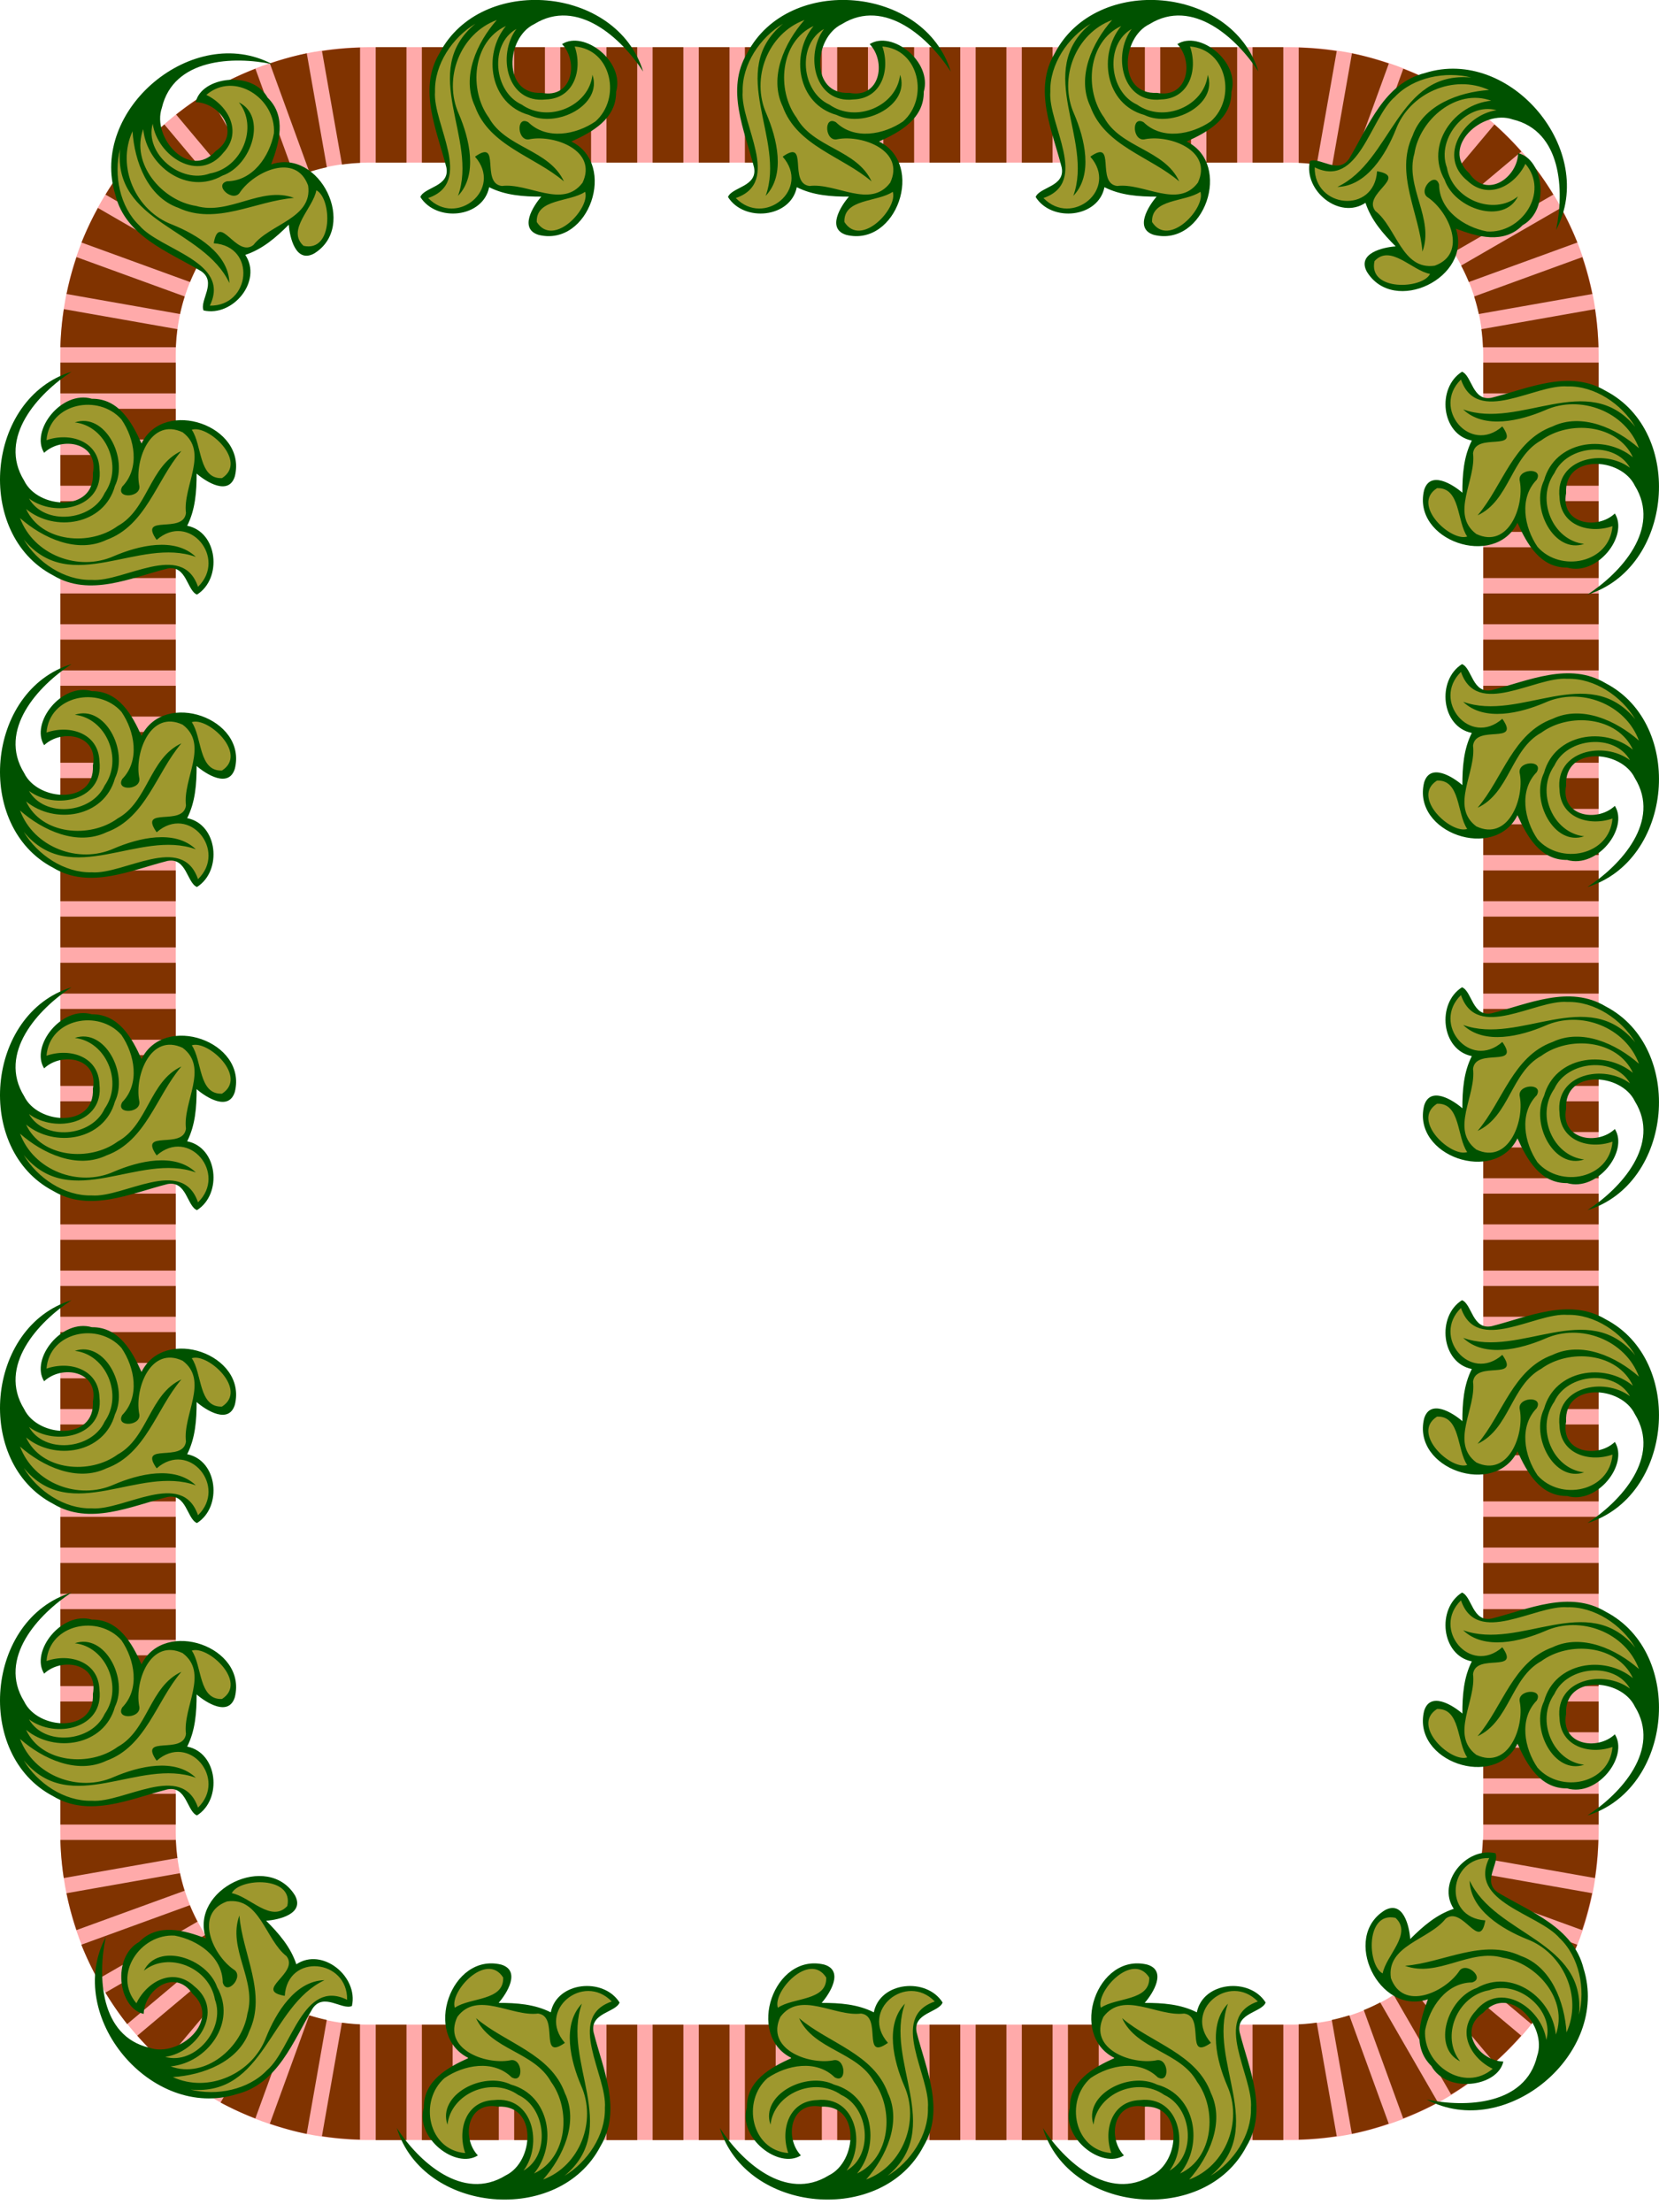 <?xml version="1.0" encoding="UTF-8" standalone="no"?>
<svg id="svg13507" xmlns:rdf="http://www.w3.org/1999/02/22-rdf-syntax-ns#" xmlns="http://www.w3.org/2000/svg" height="486.84mm" width="365.25mm" version="1.1" xmlns:cc="http://creativecommons.org/ns#" xmlns:dc="http://purl.org/dc/elements/1.1/" viewBox="0 0 1294.188 1725.026">
<g id="layer1" transform="translate(737.09 1056.4)">
<g id="g15705">
<path id="path14116" d="m-450-1019.6c-132.55 0-240 107.45-240 240v1152c0 132.55 107.45 240 240 240h720c132.55 0 240-107.45 240-240v-1152c0-132.55-107.45-240-240-240h-720zm0 90h720c82.843 0 150 67.157 150 150v1152c0 82.843-67.157 150-150 150h-720c-82.843 0-150-67.157-150-150v-1152c0-82.843 67.157-150 150-150z" fill="#faa"/>
<path id="path14145" d="m-444-1019.6v90h24v-90h-24zm36 0v90h24v-90h-24zm36 0v90h24v-90h-24zm36 0v90h24v-90h-24zm36 0v90h24v-90h-24zm36 0v90h24v-90h-24zm36 0v90h24v-90h-24zm36 0v90h24v-90h-24zm36 0v90h24v-90h-24zm36 0v90h24v-90h-24zm36 0v90h24v-90h-24zm36 0v90h24v-90h-24zm36 0v90h24v-90h-24zm36 0v90h24v-90h-24zm36 0v90h24v-90h-24zm36 0v90h24v-90h-24zm36 0v90h24v-90h-24zm36 0v90h24v-90h-24zm36 0v90h24v-90h-24zm36 0v90h24v-90h-24zm-696.21 0.299a240 240 0 0 0 -29.701 2.678l15.609 88.547a150 150 0 0 1 14.092 -1.312v-89.912zm732.21 0v89.912a150 150 0 0 1 14.092 1.312l15.609-88.547a240 240 0 0 0 -29.7 -2.7zm-773.78 4.465a240 240 0 0 0 -28.781 7.934l30.785 84.574a150 150 0 0 1 13.664 -3.65l-15.668-88.857zm815.34 0-15.668 88.857a150 150 0 0 1 13.664 3.65l30.785-84.574a240 240 0 0 0 -28.781 -7.934zm-855.4 12.047a240 240 0 0 0 -27.135 12.422l45.053 78.041a150 150 0 0 1 12.844 -5.953l-30.762-84.51zm895.45 0-30.762 84.51a150 150 0 0 1 12.844 5.953l45.053-78.041a240 240 0 0 0 -27.135 -12.422zm-932.84 18.668a240 240 0 0 0 -24.463 17.051l57.785 68.865a150 150 0 0 1 11.578 -8.15l-44.9-77.766zm970.23 0-44.9 77.766a150 150 0 0 1 11.578 8.15l57.785-68.865a240 240 0 0 0 -24.463 -17.051zm-1003.9 24.75a240 240 0 0 0 -21.029 21.146l68.883 57.803a150 150 0 0 1 9.996 -10.008l-57.85-68.941zm1037.6 0-57.85 68.941a150 150 0 0 1 9.996 10.008l68.883-57.803a240 240 0 0 0 -21.029 -21.146zm-1066.5 30.164a240 240 0 0 0 -16.975 24.551l77.953 45.006a150 150 0 0 1 8.121 -11.578l-69.1-57.978zm1095.5 0-69.1 57.978a150 150 0 0 1 8.121 11.578l77.953-45.006a240 240 0 0 0 -16.975 -24.551zm-1118.4 34.957a240 240 0 0 0 -12.797 26.965l84.645 30.808a150 150 0 0 1 6.012 -12.82l-77.859-44.953zm1141.3 0-77.859 44.953a150 150 0 0 1 6.012 12.82l84.644-30.808a240 240 0 0 0 -12.797 -26.965zm-1158 38.332a240 240 0 0 0 -7.769 28.787l88.529 15.609a150 150 0 0 1 3.633 -13.682l-84.393-30.715zm1174.7 0-84.393 30.715a150 150 0 0 1 3.633 13.682l88.529-15.609a240 240 0 0 0 -7.769 -28.787zm-1184.6 40.6a240 240 0 0 0 -2.7 29.69h90.088a150 150 0 0 1 1.225 -14.092l-88.646-15.627zm1194.5 0-88.646 15.627a150 150 0 0 1 1.225 14.092h90.088a240 240 0 0 0 -2.666 -29.719zm-1197.2 41.69v24h90v-24h-90zm1110 0v24h90v-24h-90zm-1110 36v24h90v-24h-90zm1110 0v24h90v-24h-90zm-1110 36v24h90v-24h-90zm1110 0v24h90v-24h-90zm-1110 36v24h90v-24h-90zm1110 0v24h90v-24h-90zm-1110 36v24h90v-24h-90zm1110 0v24h90v-24h-90zm-1110 36v24h90v-24h-90zm1110 0v24h90v-24h-90zm-1110 36v24h90v-24h-90zm1110 0v24h90v-24h-90zm-1110 36v24h90v-24h-90zm1110 0v24h90v-24h-90zm-1110 36v24h90v-24h-90zm1110 0v24h90v-24h-90zm-1110 36v24h90v-24h-90zm1110 0v24h90v-24h-90zm-1110 36v24h90v-24h-90zm1110 0v24h90v-24h-90zm-1110 36v24h90v-24h-90zm1110 0v24h90v-24h-90zm-1110 36v24h90v-24h-90zm1110 0v24h90v-24h-90zm-1110 36v24h90v-24h-90zm1110 0v24h90v-24h-90zm-1110 36v24h90v-24h-90zm1110 0v24h90v-24h-90zm-1110 36v24h90v-24h-90zm1110 0v24h90v-24h-90zm-1110 36v24h90v-24h-90zm1110 0v24h90v-24h-90zm-1110 36v24h90v-24h-90zm1110 0v24h90v-24h-90zm-1110 36v24h90v-24h-90zm1110 0v24h90v-24h-90zm-1110 36v24h90v-24h-90zm1110 0v24h90v-24h-90zm-1110 36v24h90v-24h-90zm1110 0v24h90v-24h-90zm-1110 36v24h90v-24h-90zm1110 0v24h90v-24h-90zm-1110 36v24h90v-24h-90zm1110 0v24h90v-24h-90zm-1110 36v24h90v-24h-90zm1110 0v24h90v-24h-90zm-1110 36v24h90v-24h-90zm1110 0v24h90v-24h-90zm-1110 36v24h90v-24h-90zm1110 0v24h90v-24h-90zm-1110 36v24h90v-24h-90zm1110 0v24h90v-24h-90zm-1110 36v24h90v-24h-90zm1110 0v24h90v-24h-90zm-1110 36v24h90v-24h-90zm1110 0v24h90v-24h-90zm-1110 36v24h90v-24h-90zm1110 0v24h90v-24h-90zm-1110 36v24h90v-24h-90zm1110 0v24h90v-24h-90zm-1110 36v24h90v-24h-90zm1110 0v24h90v-24h-90zm-1110 36a240 240 0 0 0 2.666 29.719l88.646-15.627a150 150 0 0 1 -1.225 -14.092h-90.088zm1109.7 0a150 150 0 0 1 -1.225 14.092l88.646 15.627a240 240 0 0 0 2.666 -29.719h-90.088zm-1016.4 25.922-88.529 15.609a240 240 0 0 0 7.769 28.787l84.393-30.715a150 150 0 0 1 -3.633 -13.682zm1013.1 0a150 150 0 0 1 -3.633 13.682l84.393 30.715a240 240 0 0 0 7.769 -28.787l-88.529-15.609zm-1005.4 24.955-84.645 30.808a240 240 0 0 0 12.797 26.965l77.859-44.953a150 150 0 0 1 -6.012 -12.82zm997.65 0a150 150 0 0 1 -6.012 12.82l77.859 44.953a240 240 0 0 0 12.797 -26.965l-84.644-30.808zm-985.58 23.174-77.953 45.006a240 240 0 0 0 16.975 24.551l69.1-57.978a150 150 0 0 1 -8.121 -11.578zm973.51 0a150 150 0 0 1 -8.121 11.578l69.1 57.978a240 240 0 0 0 16.975 -24.551l-77.953-45.006zm-957.69 20.772-68.883 57.803a240 240 0 0 0 21.029 21.146l57.85-68.941a150 150 0 0 1 -9.996 -10.008zm941.86 0a150 150 0 0 1 -9.996 10.008l57.85 68.941a240 240 0 0 0 21.029 -21.146l-68.883-57.803zm-922.72 17.783-57.785 68.865a240 240 0 0 0 24.463 17.051l44.9-77.766a150 150 0 0 1 -11.578 -8.15zm903.59 0a150 150 0 0 1 -11.578 8.15l44.9 77.766a240 240 0 0 0 24.463 -17.051l-57.785-68.865zm-881.6 14.121-45.053 78.041a240 240 0 0 0 27.135 12.422l30.762-84.51a150 150 0 0 1 -12.844 -5.953zm859.62 0a150 150 0 0 1 -12.844 5.953l30.762 84.51a240 240 0 0 0 27.135 -12.422l-45.053-78.041zm-835.48 10.002-30.785 84.574a240 240 0 0 0 28.781 7.934l15.668-88.857a150 150 0 0 1 -13.664 -3.65zm811.34 0a150 150 0 0 1 -13.664 3.65l15.668 88.857a240 240 0 0 0 28.781 -7.934l-30.785-84.574zm-785.87 5.748-15.609 88.547a240 240 0 0 0 29.701 2.678v-89.912a150 150 0 0 1 -14.092 -1.312zm760.39 0a150 150 0 0 1 -14.02 1.32v89.912a240 240 0 0 0 29.701 -2.678l-15.61-88.54zm-734.02 1.53v90h24v-90h-24zm36 0v90h24v-90h-24zm36 0v90h24v-90h-24zm36 0v90h24v-90h-24zm36 0v90h24v-90h-24zm36 0v90h24v-90h-24zm36 0v90h24v-90h-24zm36 0v90h24v-90h-24zm36 0v90h24v-90h-24zm36 0v90h24v-90h-24zm36 0v90h24v-90h-24zm36 0v90h24v-90h-24zm36 0v90h24v-90h-24zm36 0v90h24v-90h-24zm36 0v90h24v-90h-24zm36 0v90h24v-90h-24zm36 0v90h24v-90h-24zm36 0v90h24v-90h-24zm36 0v90h24v-90h-24zm36 0v90h24v-90h-24z" fill="#803300"/>
<g id="g15107" transform="matrix(2.16 0 0 2.16 344.29 -83.964)">
<path id="path14552" fill="#9e982e" d="m26.439 21.439c-6.851 5.743-4.354 17.857 3.95 20.77 3.836 1.661 8.401 0.211 11.447-1.997 1.23 1.321 1.331 3.722-1.198 3.323-3.699 0.075-10.25 0.417-10.028 5.606 0.77 8.714-6.495 18.242-1.197 26.572 3.722 5.983 13.203 4.801 16.338-1.166 3.445-5.038 3.887-11.438 3.37-17.258 0.629-2.14 6.521-2.03 4.356 0.659-6.748 7.494-4.413 20.019 2.323 26.684 8.125 7.19 23.694 4.071 26.314-7.13 0.668-2.352 0.839-4.696-2.202-2.87-6.891 2.294-16.406-1.623-16.492-9.667-1.674-7.542 5.342-13.977 12.575-13.778 5.004-0.447 9.809 1.818 13.888 4.689-4.293-12.589-24.045-12.113-29.645-0.896-6.184 8.368-2.697 21.777 6.831 25.984-9.097-2.318-12.951-14.384-9.292-22.358 2.831-11.595 17.677-15.625 27.335-10.204 2.177 0.677 7.546 6.507 4.708 1.32-6.044-12.734-24.312-14.079-34.756-6.164-9.264 5.494-10.851 17.644-18.691 24.398 7.15-10.36 11.899-24.466 25.019-28.733 11.364-4.43 23.435 2.463 31.685 10.11-2.307-9.126-10.346-16.521-19.189-18.46 6.481 0.484 11.886 4.568 16.13 9.12 2.356 1.156-0.481-3.333-1.51-4.428-7.38-9.908-21.014-14.624-32.794-10.435-7.838 1.705-16.918 6.832-24.5 1.932-2.531-0.719-3.012-7.514-4.775-5.623zm29.786 11.249c-7.576 2.975-16.369 5.438-24.225 2.028 8.399 1.46 16.834-0.748 25.033-2.366l-0.738 0.308-0.07 0.03zm-37.891 27.732c-5.175 2.125-4.614 9.164-1.186 12.669 3.131 3.704 8.171 7.944 13.359 6.061-4.278-5.351-2.323-14.843-9.125-18.256-0.965-0.383-2.015-0.516-3.048-0.473z"/>
<path id="path14550" d="m27.38 19.18c3.62 1.42 3.72 10.77 10.69 9.4 13.28-3.36 28.08-10.36 41.22-2.48 28.66 14.93 24.32 64.06-6.61 73.54 12.02-7.81 26.75-23.75 17.11-39.34-4.96-10.3-25.57-11.52-24.82 2.73-2.11 11.09 11.19 13.39 17.61 7.33 5.07 7.99-6.29 22.69-17.23 19.52-9.71 0.11-14.52-8.56-17.94-16.16-8.23 16.72-38.14 6.39-33.72-11.79 2.17-7.18 10.32-2.11 13.82 0.93 0-6.48 0.45-12.98 3.41-18.83-11.1-2.21-12.75-19.06-3.54-24.85m-0.37 2.82c-10.62 10.29 3.2 27.2 14.93 16.93 6.77 9.58-9.64 1.88-10.58 9.7 1.21 9.58-8.38 21.97 1.19 29.14 11.54 5.42 17.31-9.92 15.73-18.92-1.33-4.72 8.71-5.27 6.09-0.68-6.49 6.63-4.51 17.22 0.28 24.23 8.25 9.39 26.02 5.94 27.07-7.47-8.41 2.92-18.79-0.22-19.12-10.37-1.63-14.13 16-17.75 25.45-10.69-5.5-9.76-22.63-8.3-27.32 1.93-6.79 9.65-0.52 24.31 10.76 25.54-10.83 3.71-19.42-12.84-14.48-22.96 3.9-14.1 21.76-16.8 32.09-8.31-5.63-12.13-23.13-13.45-33.11-6.12-10.95 6.02-11.43 21.77-22.98 27.08 9.07-10.6 12.77-26.93 27.07-32.1 10.58-5.05 23.02 0.66 31.2 7.86-4.92-13.27-21.1-19.47-33.92-13.71-8.79 3.76-21.93 7.03-29.57-0.3 20.57 7.45 44.99-14.47 62.15 6.29-4.9-8.24-14.67-14.86-24.53-14.59-11.61-0.91-32.64 14.29-38.4-2.48m-8.66 39.22c-9.46 6.03 5.06 19.44 10.91 17.46-3.78-5.46-2.39-17.81-10.91-17.46z" fill="#005200"/>
</g>
<g id="g15317" transform="matrix(1.527 1.527 -1.527 1.527 417.01 317.64)">
<path id="path15319" d="m26.439 21.439c-6.851 5.743-4.354 17.857 3.95 20.77 3.836 1.661 8.401 0.211 11.447-1.997 1.23 1.321 1.331 3.722-1.198 3.323-3.699 0.075-10.25 0.417-10.028 5.606 0.77 8.714-6.495 18.242-1.197 26.572 3.722 5.983 13.203 4.801 16.338-1.166 3.445-5.038 3.887-11.438 3.37-17.258 0.629-2.14 6.521-2.03 4.356 0.659-6.748 7.494-4.413 20.019 2.323 26.684 8.125 7.19 23.694 4.071 26.314-7.13 0.668-2.352 0.839-4.696-2.202-2.87-6.891 2.294-16.406-1.623-16.492-9.667-1.674-7.542 5.342-13.977 12.575-13.778 5.004-0.447 9.809 1.818 13.888 4.689-4.293-12.589-24.045-12.113-29.645-0.896-6.184 8.368-2.697 21.777 6.831 25.984-9.097-2.318-12.951-14.384-9.292-22.358 2.831-11.595 17.677-15.625 27.335-10.204 2.177 0.677 7.546 6.507 4.708 1.32-6.044-12.734-24.312-14.079-34.756-6.164-9.264 5.494-10.851 17.644-18.691 24.398 7.15-10.36 11.899-24.466 25.019-28.733 11.364-4.43 23.435 2.463 31.685 10.11-2.307-9.126-10.346-16.521-19.189-18.46 6.481 0.484 11.886 4.568 16.13 9.12 2.356 1.156-0.481-3.333-1.51-4.428-7.38-9.908-21.014-14.624-32.794-10.435-7.838 1.705-16.918 6.832-24.5 1.932-2.531-0.719-3.012-7.514-4.775-5.623zm29.786 11.249c-7.576 2.975-16.369 5.438-24.225 2.028 8.399 1.46 16.834-0.748 25.033-2.366l-0.738 0.308-0.07 0.03zm-37.891 27.732c-5.175 2.125-4.614 9.164-1.186 12.669 3.131 3.704 8.171 7.944 13.359 6.061-4.278-5.351-2.323-14.843-9.125-18.256-0.965-0.383-2.015-0.516-3.048-0.473z" fill="#9e982e"/>
<path id="path15321" d="m27.38 19.18c3.62 1.42 3.72 10.77 10.69 9.4 13.28-3.36 28.08-10.36 41.22-2.48 28.66 14.93 24.32 64.06-6.61 73.54 12.02-7.81 26.75-23.75 17.11-39.34-4.96-10.3-25.57-11.52-24.82 2.73-2.11 11.09 11.19 13.39 17.61 7.33 5.07 7.99-6.29 22.69-17.23 19.52-9.71 0.11-14.52-8.56-17.94-16.16-8.23 16.72-38.14 6.39-33.72-11.79 2.17-7.18 10.32-2.11 13.82 0.93 0-6.48 0.45-12.98 3.41-18.83-11.1-2.21-12.75-19.06-3.54-24.85m-0.37 2.82c-10.62 10.29 3.2 27.2 14.93 16.93 6.77 9.58-9.64 1.88-10.58 9.7 1.21 9.58-8.38 21.97 1.19 29.14 11.54 5.42 17.31-9.92 15.73-18.92-1.33-4.72 8.71-5.27 6.09-0.68-6.49 6.63-4.51 17.22 0.28 24.23 8.25 9.39 26.02 5.94 27.07-7.47-8.41 2.92-18.79-0.22-19.12-10.37-1.63-14.13 16-17.75 25.45-10.69-5.5-9.76-22.63-8.3-27.32 1.93-6.79 9.65-0.52 24.31 10.76 25.54-10.83 3.71-19.42-12.84-14.48-22.96 3.9-14.1 21.76-16.8 32.09-8.31-5.63-12.13-23.13-13.45-33.11-6.12-10.95 6.02-11.43 21.77-22.98 27.08 9.07-10.6 12.77-26.93 27.07-32.1 10.58-5.05 23.02 0.66 31.2 7.86-4.92-13.27-21.1-19.47-33.92-13.71-8.79 3.76-21.93 7.03-29.57-0.3 20.57 7.45 44.99-14.47 62.15 6.29-4.9-8.24-14.67-14.86-24.53-14.59-11.61-0.91-32.64 14.29-38.4-2.48m-8.66 39.22c-9.46 6.03 5.06 19.44 10.91 17.46-3.78-5.46-2.39-17.81-10.91-17.46z" fill="#005200"/>
</g>
<g id="g15323" transform="matrix(-1.527 1.527 -1.527 -1.527 -391.47 495.36)">
<path id="path15325" fill="#9e982e" d="m26.439 21.439c-6.851 5.743-4.354 17.857 3.95 20.77 3.836 1.661 8.401 0.211 11.447-1.997 1.23 1.321 1.331 3.722-1.198 3.323-3.699 0.075-10.25 0.417-10.028 5.606 0.77 8.714-6.495 18.242-1.197 26.572 3.722 5.983 13.203 4.801 16.338-1.166 3.445-5.038 3.887-11.438 3.37-17.258 0.629-2.14 6.521-2.03 4.356 0.659-6.748 7.494-4.413 20.019 2.323 26.684 8.125 7.19 23.694 4.071 26.314-7.13 0.668-2.352 0.839-4.696-2.202-2.87-6.891 2.294-16.406-1.623-16.492-9.667-1.674-7.542 5.342-13.977 12.575-13.778 5.004-0.447 9.809 1.818 13.888 4.689-4.293-12.589-24.045-12.113-29.645-0.896-6.184 8.368-2.697 21.777 6.831 25.984-9.097-2.318-12.951-14.384-9.292-22.358 2.831-11.595 17.677-15.625 27.335-10.204 2.177 0.677 7.546 6.507 4.708 1.32-6.044-12.734-24.312-14.079-34.756-6.164-9.264 5.494-10.851 17.644-18.691 24.398 7.15-10.36 11.899-24.466 25.019-28.733 11.364-4.43 23.435 2.463 31.685 10.11-2.307-9.126-10.346-16.521-19.189-18.46 6.481 0.484 11.886 4.568 16.13 9.12 2.356 1.156-0.481-3.333-1.51-4.428-7.38-9.908-21.014-14.624-32.794-10.435-7.838 1.705-16.918 6.832-24.5 1.932-2.531-0.719-3.012-7.514-4.775-5.623zm29.786 11.249c-7.576 2.975-16.369 5.438-24.225 2.028 8.399 1.46 16.834-0.748 25.033-2.366l-0.738 0.308-0.07 0.03zm-37.891 27.732c-5.175 2.125-4.614 9.164-1.186 12.669 3.131 3.704 8.171 7.944 13.359 6.061-4.278-5.351-2.323-14.843-9.125-18.256-0.965-0.383-2.015-0.516-3.048-0.473z"/>
<path id="path15327" d="m27.38 19.18c3.62 1.42 3.72 10.77 10.69 9.4 13.28-3.36 28.08-10.36 41.22-2.48 28.66 14.93 24.32 64.06-6.61 73.54 12.02-7.81 26.75-23.75 17.11-39.34-4.96-10.3-25.57-11.52-24.82 2.73-2.11 11.09 11.19 13.39 17.61 7.33 5.07 7.99-6.29 22.69-17.23 19.52-9.71 0.11-14.52-8.56-17.94-16.16-8.23 16.72-38.14 6.39-33.72-11.79 2.17-7.18 10.32-2.11 13.82 0.93 0-6.48 0.45-12.98 3.41-18.83-11.1-2.21-12.75-19.06-3.54-24.85m-0.37 2.82c-10.62 10.29 3.2 27.2 14.93 16.93 6.77 9.58-9.64 1.88-10.58 9.7 1.21 9.58-8.38 21.97 1.19 29.14 11.54 5.42 17.31-9.92 15.73-18.92-1.33-4.72 8.71-5.27 6.09-0.68-6.49 6.63-4.51 17.22 0.28 24.23 8.25 9.39 26.02 5.94 27.07-7.47-8.41 2.92-18.79-0.22-19.12-10.37-1.63-14.13 16-17.75 25.45-10.69-5.5-9.76-22.63-8.3-27.32 1.93-6.79 9.65-0.52 24.31 10.76 25.54-10.83 3.71-19.42-12.84-14.48-22.96 3.9-14.1 21.76-16.8 32.09-8.31-5.63-12.13-23.13-13.45-33.11-6.12-10.95 6.02-11.43 21.77-22.98 27.08 9.07-10.6 12.77-26.93 27.07-32.1 10.58-5.05 23.02 0.66 31.2 7.86-4.92-13.27-21.1-19.47-33.92-13.71-8.79 3.76-21.93 7.03-29.57-0.3 20.57 7.45 44.99-14.47 62.15 6.29-4.9-8.24-14.67-14.86-24.53-14.59-11.61-0.91-32.64 14.29-38.4-2.48m-8.66 39.22c-9.46 6.03 5.06 19.44 10.91 17.46-3.78-5.46-2.39-17.81-10.91-17.46z" fill="#005200"/>
</g>
<g id="g15329" transform="matrix(-1.527 -1.527 1.527 -1.527 -565.77 -743.2)">
<path id="path15331" d="m26.439 21.439c-6.851 5.743-4.354 17.857 3.95 20.77 3.836 1.661 8.401 0.211 11.447-1.997 1.23 1.321 1.331 3.722-1.198 3.323-3.699 0.075-10.25 0.417-10.028 5.606 0.77 8.714-6.495 18.242-1.197 26.572 3.722 5.983 13.203 4.801 16.338-1.166 3.445-5.038 3.887-11.438 3.37-17.258 0.629-2.14 6.521-2.03 4.356 0.659-6.748 7.494-4.413 20.019 2.323 26.684 8.125 7.19 23.694 4.071 26.314-7.13 0.668-2.352 0.839-4.696-2.202-2.87-6.891 2.294-16.406-1.623-16.492-9.667-1.674-7.542 5.342-13.977 12.575-13.778 5.004-0.447 9.809 1.818 13.888 4.689-4.293-12.589-24.045-12.113-29.645-0.896-6.184 8.368-2.697 21.777 6.831 25.984-9.097-2.318-12.951-14.384-9.292-22.358 2.831-11.595 17.677-15.625 27.335-10.204 2.177 0.677 7.546 6.507 4.708 1.32-6.044-12.734-24.312-14.079-34.756-6.164-9.264 5.494-10.851 17.644-18.691 24.398 7.15-10.36 11.899-24.466 25.019-28.733 11.364-4.43 23.435 2.463 31.685 10.11-2.307-9.126-10.346-16.521-19.189-18.46 6.481 0.484 11.886 4.568 16.13 9.12 2.356 1.156-0.481-3.333-1.51-4.428-7.38-9.908-21.014-14.624-32.794-10.435-7.838 1.705-16.918 6.832-24.5 1.932-2.531-0.719-3.012-7.514-4.775-5.623zm29.786 11.249c-7.576 2.975-16.369 5.438-24.225 2.028 8.399 1.46 16.834-0.748 25.033-2.366l-0.738 0.308-0.07 0.03zm-37.891 27.732c-5.175 2.125-4.614 9.164-1.186 12.669 3.131 3.704 8.171 7.944 13.359 6.061-4.278-5.351-2.323-14.843-9.125-18.256-0.965-0.383-2.015-0.516-3.048-0.473z" fill="#9e982e"/>
<path id="path15333" d="m27.38 19.18c3.62 1.42 3.72 10.77 10.69 9.4 13.28-3.36 28.08-10.36 41.22-2.48 28.66 14.93 24.32 64.06-6.61 73.54 12.02-7.81 26.75-23.75 17.11-39.34-4.96-10.3-25.57-11.52-24.82 2.73-2.11 11.09 11.19 13.39 17.61 7.33 5.07 7.99-6.29 22.69-17.23 19.52-9.71 0.11-14.52-8.56-17.94-16.16-8.23 16.72-38.14 6.39-33.72-11.79 2.17-7.18 10.32-2.11 13.82 0.93 0-6.48 0.45-12.98 3.41-18.83-11.1-2.21-12.75-19.06-3.54-24.85m-0.37 2.82c-10.62 10.29 3.2 27.2 14.93 16.93 6.77 9.58-9.64 1.88-10.58 9.7 1.21 9.58-8.38 21.97 1.19 29.14 11.54 5.42 17.31-9.92 15.73-18.92-1.33-4.72 8.71-5.27 6.09-0.68-6.49 6.63-4.51 17.22 0.28 24.23 8.25 9.39 26.02 5.94 27.07-7.47-8.41 2.92-18.79-0.22-19.12-10.37-1.63-14.13 16-17.75 25.45-10.69-5.5-9.76-22.63-8.3-27.32 1.93-6.79 9.65-0.52 24.31 10.76 25.54-10.83 3.71-19.42-12.84-14.48-22.96 3.9-14.1 21.76-16.8 32.09-8.31-5.63-12.13-23.13-13.45-33.11-6.12-10.95 6.02-11.43 21.77-22.98 27.08 9.07-10.6 12.77-26.93 27.07-32.1 10.58-5.05 23.02 0.66 31.2 7.86-4.92-13.27-21.1-19.47-33.92-13.71-8.79 3.76-21.93 7.03-29.57-0.3 20.57 7.45 44.99-14.47 62.15 6.29-4.9-8.24-14.67-14.86-24.53-14.59-11.61-0.91-32.64 14.29-38.4-2.48m-8.66 39.22c-9.46 6.03 5.06 19.44 10.91 17.46-3.78-5.46-2.39-17.81-10.91-17.46z" fill="#005200"/>
</g>
<g id="g15335" transform="matrix(1.527 -1.527 1.527 1.527 213.68 -918.26)">
<path id="path15337" fill="#9e982e" d="m26.439 21.439c-6.851 5.743-4.354 17.857 3.95 20.77 3.836 1.661 8.401 0.211 11.447-1.997 1.23 1.321 1.331 3.722-1.198 3.323-3.699 0.075-10.25 0.417-10.028 5.606 0.77 8.714-6.495 18.242-1.197 26.572 3.722 5.983 13.203 4.801 16.338-1.166 3.445-5.038 3.887-11.438 3.37-17.258 0.629-2.14 6.521-2.03 4.356 0.659-6.748 7.494-4.413 20.019 2.323 26.684 8.125 7.19 23.694 4.071 26.314-7.13 0.668-2.352 0.839-4.696-2.202-2.87-6.891 2.294-16.406-1.623-16.492-9.667-1.674-7.542 5.342-13.977 12.575-13.778 5.004-0.447 9.809 1.818 13.888 4.689-4.293-12.589-24.045-12.113-29.645-0.896-6.184 8.368-2.697 21.777 6.831 25.984-9.097-2.318-12.951-14.384-9.292-22.358 2.831-11.595 17.677-15.625 27.335-10.204 2.177 0.677 7.546 6.507 4.708 1.32-6.044-12.734-24.312-14.079-34.756-6.164-9.264 5.494-10.851 17.644-18.691 24.398 7.15-10.36 11.899-24.466 25.019-28.733 11.364-4.43 23.435 2.463 31.685 10.11-2.307-9.126-10.346-16.521-19.189-18.46 6.481 0.484 11.886 4.568 16.13 9.12 2.356 1.156-0.481-3.333-1.51-4.428-7.38-9.908-21.014-14.624-32.794-10.435-7.838 1.705-16.918 6.832-24.5 1.932-2.531-0.719-3.012-7.514-4.775-5.623zm29.786 11.249c-7.576 2.975-16.369 5.438-24.225 2.028 8.399 1.46 16.834-0.748 25.033-2.366l-0.738 0.308-0.07 0.03zm-37.891 27.732c-5.175 2.125-4.614 9.164-1.186 12.669 3.131 3.704 8.171 7.944 13.359 6.061-4.278-5.351-2.323-14.843-9.125-18.256-0.965-0.383-2.015-0.516-3.048-0.473z"/>
<path id="path15339" d="m27.38 19.18c3.62 1.42 3.72 10.77 10.69 9.4 13.28-3.36 28.08-10.36 41.22-2.48 28.66 14.93 24.32 64.06-6.61 73.54 12.02-7.81 26.75-23.75 17.11-39.34-4.96-10.3-25.57-11.52-24.82 2.73-2.11 11.09 11.19 13.39 17.61 7.33 5.07 7.99-6.29 22.69-17.23 19.52-9.71 0.11-14.52-8.56-17.94-16.16-8.23 16.72-38.14 6.39-33.72-11.79 2.17-7.18 10.32-2.11 13.82 0.93 0-6.48 0.45-12.98 3.41-18.83-11.1-2.21-12.75-19.06-3.54-24.85m-0.37 2.82c-10.62 10.29 3.2 27.2 14.93 16.93 6.77 9.58-9.64 1.88-10.58 9.7 1.21 9.58-8.38 21.97 1.19 29.14 11.54 5.42 17.31-9.92 15.73-18.92-1.33-4.72 8.71-5.27 6.09-0.68-6.49 6.63-4.51 17.22 0.28 24.23 8.25 9.39 26.02 5.94 27.07-7.47-8.41 2.92-18.79-0.22-19.12-10.37-1.63-14.13 16-17.75 25.45-10.69-5.5-9.76-22.63-8.3-27.32 1.93-6.79 9.65-0.52 24.31 10.76 25.54-10.83 3.71-19.42-12.84-14.48-22.96 3.9-14.1 21.76-16.8 32.09-8.31-5.63-12.13-23.13-13.45-33.11-6.12-10.95 6.02-11.43 21.77-22.98 27.08 9.07-10.6 12.77-26.93 27.07-32.1 10.58-5.05 23.02 0.66 31.2 7.86-4.92-13.27-21.1-19.47-33.92-13.71-8.79 3.76-21.93 7.03-29.57-0.3 20.57 7.45 44.99-14.47 62.15 6.29-4.9-8.24-14.67-14.86-24.53-14.59-11.61-0.91-32.64 14.29-38.4-2.48m-8.66 39.22c-9.46 6.03 5.06 19.44 10.91 17.46-3.78-5.46-2.39-17.81-10.91-17.46z" fill="#005200"/>
</g>
<g id="g15341" transform="matrix(2.16 0 0 2.16 344.29 -579.96)">
<path id="path15343" d="m26.439 21.439c-6.851 5.743-4.354 17.857 3.95 20.77 3.836 1.661 8.401 0.211 11.447-1.997 1.23 1.321 1.331 3.722-1.198 3.323-3.699 0.075-10.25 0.417-10.028 5.606 0.77 8.714-6.495 18.242-1.197 26.572 3.722 5.983 13.203 4.801 16.338-1.166 3.445-5.038 3.887-11.438 3.37-17.258 0.629-2.14 6.521-2.03 4.356 0.659-6.748 7.494-4.413 20.019 2.323 26.684 8.125 7.19 23.694 4.071 26.314-7.13 0.668-2.352 0.839-4.696-2.202-2.87-6.891 2.294-16.406-1.623-16.492-9.667-1.674-7.542 5.342-13.977 12.575-13.778 5.004-0.447 9.809 1.818 13.888 4.689-4.293-12.589-24.045-12.113-29.645-0.896-6.184 8.368-2.697 21.777 6.831 25.984-9.097-2.318-12.951-14.384-9.292-22.358 2.831-11.595 17.677-15.625 27.335-10.204 2.177 0.677 7.546 6.507 4.708 1.32-6.044-12.734-24.312-14.079-34.756-6.164-9.264 5.494-10.851 17.644-18.691 24.398 7.15-10.36 11.899-24.466 25.019-28.733 11.364-4.43 23.435 2.463 31.685 10.11-2.307-9.126-10.346-16.521-19.189-18.46 6.481 0.484 11.886 4.568 16.13 9.12 2.356 1.156-0.481-3.333-1.51-4.428-7.38-9.908-21.014-14.624-32.794-10.435-7.838 1.705-16.918 6.832-24.5 1.932-2.531-0.719-3.012-7.514-4.775-5.623zm29.786 11.249c-7.576 2.975-16.369 5.438-24.225 2.028 8.399 1.46 16.834-0.748 25.033-2.366l-0.738 0.308-0.07 0.03zm-37.891 27.732c-5.175 2.125-4.614 9.164-1.186 12.669 3.131 3.704 8.171 7.944 13.359 6.061-4.278-5.351-2.323-14.843-9.125-18.256-0.965-0.383-2.015-0.516-3.048-0.473z" fill="#9e982e"/>
<path id="path15345" d="m27.38 19.18c3.62 1.42 3.72 10.77 10.69 9.4 13.28-3.36 28.08-10.36 41.22-2.48 28.66 14.93 24.32 64.06-6.61 73.54 12.02-7.81 26.75-23.75 17.11-39.34-4.96-10.3-25.57-11.52-24.82 2.73-2.11 11.09 11.19 13.39 17.61 7.33 5.07 7.99-6.29 22.69-17.23 19.52-9.71 0.11-14.52-8.56-17.94-16.16-8.23 16.72-38.14 6.39-33.72-11.79 2.17-7.18 10.32-2.11 13.82 0.93 0-6.48 0.45-12.98 3.41-18.83-11.1-2.21-12.75-19.06-3.54-24.85m-0.37 2.82c-10.62 10.29 3.2 27.2 14.93 16.93 6.77 9.58-9.64 1.88-10.58 9.7 1.21 9.58-8.38 21.97 1.19 29.14 11.54 5.42 17.31-9.92 15.73-18.92-1.33-4.72 8.71-5.27 6.09-0.68-6.49 6.63-4.51 17.22 0.28 24.23 8.25 9.39 26.02 5.94 27.07-7.47-8.41 2.92-18.79-0.22-19.12-10.37-1.63-14.13 16-17.75 25.45-10.69-5.5-9.76-22.63-8.3-27.32 1.93-6.79 9.65-0.52 24.31 10.76 25.54-10.83 3.71-19.42-12.84-14.48-22.96 3.9-14.1 21.76-16.8 32.09-8.31-5.63-12.13-23.13-13.45-33.11-6.12-10.95 6.02-11.43 21.77-22.98 27.08 9.07-10.6 12.77-26.93 27.07-32.1 10.58-5.05 23.02 0.66 31.2 7.86-4.92-13.27-21.1-19.47-33.92-13.71-8.79 3.76-21.93 7.03-29.57-0.3 20.57 7.45 44.99-14.47 62.15 6.29-4.9-8.24-14.67-14.86-24.53-14.59-11.61-0.91-32.64 14.29-38.4-2.48m-8.66 39.22c-9.46 6.03 5.06 19.44 10.91 17.46-3.78-5.46-2.39-17.81-10.91-17.46z" fill="#005200"/>
</g>
<g id="g15347" transform="matrix(-2.16 0 0 -2.16 -524.29 172.69)">
<path id="path15349" d="m26.439 21.439c-6.851 5.743-4.354 17.857 3.95 20.77 3.836 1.661 8.401 0.211 11.447-1.997 1.23 1.321 1.331 3.722-1.198 3.323-3.699 0.075-10.25 0.417-10.028 5.606 0.77 8.714-6.495 18.242-1.197 26.572 3.722 5.983 13.203 4.801 16.338-1.166 3.445-5.038 3.887-11.438 3.37-17.258 0.629-2.14 6.521-2.03 4.356 0.659-6.748 7.494-4.413 20.019 2.323 26.684 8.125 7.19 23.694 4.071 26.314-7.13 0.668-2.352 0.839-4.696-2.202-2.87-6.891 2.294-16.406-1.623-16.492-9.667-1.674-7.542 5.342-13.977 12.575-13.778 5.004-0.447 9.809 1.818 13.888 4.689-4.293-12.589-24.045-12.113-29.645-0.896-6.184 8.368-2.697 21.777 6.831 25.984-9.097-2.318-12.951-14.384-9.292-22.358 2.831-11.595 17.677-15.625 27.335-10.204 2.177 0.677 7.546 6.507 4.708 1.32-6.044-12.734-24.312-14.079-34.756-6.164-9.264 5.494-10.851 17.644-18.691 24.398 7.15-10.36 11.899-24.466 25.019-28.733 11.364-4.43 23.435 2.463 31.685 10.11-2.307-9.126-10.346-16.521-19.189-18.46 6.481 0.484 11.886 4.568 16.13 9.12 2.356 1.156-0.481-3.333-1.51-4.428-7.38-9.908-21.014-14.624-32.794-10.435-7.838 1.705-16.918 6.832-24.5 1.932-2.531-0.719-3.012-7.514-4.775-5.623zm29.786 11.249c-7.576 2.975-16.369 5.438-24.225 2.028 8.399 1.46 16.834-0.748 25.033-2.366l-0.738 0.308-0.07 0.03zm-37.891 27.732c-5.175 2.125-4.614 9.164-1.186 12.669 3.131 3.704 8.171 7.944 13.359 6.061-4.278-5.351-2.323-14.843-9.125-18.256-0.965-0.383-2.015-0.516-3.048-0.473z" fill="#9e982e"/>
<path id="path15351" d="m27.38 19.18c3.62 1.42 3.72 10.77 10.69 9.4 13.28-3.36 28.08-10.36 41.22-2.48 28.66 14.93 24.32 64.06-6.61 73.54 12.02-7.81 26.75-23.75 17.11-39.34-4.96-10.3-25.57-11.52-24.82 2.73-2.11 11.09 11.19 13.39 17.61 7.33 5.07 7.99-6.29 22.69-17.23 19.52-9.71 0.11-14.52-8.56-17.94-16.16-8.23 16.72-38.14 6.39-33.72-11.79 2.17-7.18 10.32-2.11 13.82 0.93 0-6.48 0.45-12.98 3.41-18.83-11.1-2.21-12.75-19.06-3.54-24.85m-0.37 2.82c-10.62 10.29 3.2 27.2 14.93 16.93 6.77 9.58-9.64 1.88-10.58 9.7 1.21 9.58-8.38 21.97 1.19 29.14 11.54 5.42 17.31-9.92 15.73-18.92-1.33-4.72 8.71-5.27 6.09-0.68-6.49 6.63-4.51 17.22 0.28 24.23 8.25 9.39 26.02 5.94 27.07-7.47-8.41 2.92-18.79-0.22-19.12-10.37-1.63-14.13 16-17.75 25.45-10.69-5.5-9.76-22.63-8.3-27.32 1.93-6.79 9.65-0.52 24.31 10.76 25.54-10.83 3.71-19.42-12.84-14.48-22.96 3.9-14.1 21.76-16.8 32.09-8.31-5.63-12.13-23.13-13.45-33.11-6.12-10.95 6.02-11.43 21.77-22.98 27.08 9.07-10.6 12.77-26.93 27.07-32.1 10.58-5.05 23.02 0.66 31.2 7.86-4.92-13.27-21.1-19.47-33.92-13.71-8.79 3.76-21.93 7.03-29.57-0.3 20.57 7.45 44.99-14.47 62.15 6.29-4.9-8.24-14.67-14.86-24.53-14.59-11.61-0.91-32.64 14.29-38.4-2.48m-8.66 39.22c-9.46 6.03 5.06 19.44 10.91 17.46-3.78-5.46-2.39-17.81-10.91-17.46z" fill="#005200"/>
</g>
<g id="g15353" transform="matrix(-2.16 0 0 -2.16 -524.29 -323.31)">
<path id="path15355" fill="#9e982e" d="m26.439 21.439c-6.851 5.743-4.354 17.857 3.95 20.77 3.836 1.661 8.401 0.211 11.447-1.997 1.23 1.321 1.331 3.722-1.198 3.323-3.699 0.075-10.25 0.417-10.028 5.606 0.77 8.714-6.495 18.242-1.197 26.572 3.722 5.983 13.203 4.801 16.338-1.166 3.445-5.038 3.887-11.438 3.37-17.258 0.629-2.14 6.521-2.03 4.356 0.659-6.748 7.494-4.413 20.019 2.323 26.684 8.125 7.19 23.694 4.071 26.314-7.13 0.668-2.352 0.839-4.696-2.202-2.87-6.891 2.294-16.406-1.623-16.492-9.667-1.674-7.542 5.342-13.977 12.575-13.778 5.004-0.447 9.809 1.818 13.888 4.689-4.293-12.589-24.045-12.113-29.645-0.896-6.184 8.368-2.697 21.777 6.831 25.984-9.097-2.318-12.951-14.384-9.292-22.358 2.831-11.595 17.677-15.625 27.335-10.204 2.177 0.677 7.546 6.507 4.708 1.32-6.044-12.734-24.312-14.079-34.756-6.164-9.264 5.494-10.851 17.644-18.691 24.398 7.15-10.36 11.899-24.466 25.019-28.733 11.364-4.43 23.435 2.463 31.685 10.11-2.307-9.126-10.346-16.521-19.189-18.46 6.481 0.484 11.886 4.568 16.13 9.12 2.356 1.156-0.481-3.333-1.51-4.428-7.38-9.908-21.014-14.624-32.794-10.435-7.838 1.705-16.918 6.832-24.5 1.932-2.531-0.719-3.012-7.514-4.775-5.623zm29.786 11.249c-7.576 2.975-16.369 5.438-24.225 2.028 8.399 1.46 16.834-0.748 25.033-2.366l-0.738 0.308-0.07 0.03zm-37.891 27.732c-5.175 2.125-4.614 9.164-1.186 12.669 3.131 3.704 8.171 7.944 13.359 6.061-4.278-5.351-2.323-14.843-9.125-18.256-0.965-0.383-2.015-0.516-3.048-0.473z"/>
<path id="path15357" d="m27.38 19.18c3.62 1.42 3.72 10.77 10.69 9.4 13.28-3.36 28.08-10.36 41.22-2.48 28.66 14.93 24.32 64.06-6.61 73.54 12.02-7.81 26.75-23.75 17.11-39.34-4.96-10.3-25.57-11.52-24.82 2.73-2.11 11.09 11.19 13.39 17.61 7.33 5.07 7.99-6.29 22.69-17.23 19.52-9.71 0.11-14.52-8.56-17.94-16.16-8.23 16.72-38.14 6.39-33.72-11.79 2.17-7.18 10.32-2.11 13.82 0.93 0-6.48 0.45-12.98 3.41-18.83-11.1-2.21-12.75-19.06-3.54-24.85m-0.37 2.82c-10.62 10.29 3.2 27.2 14.93 16.93 6.77 9.58-9.64 1.88-10.58 9.7 1.21 9.58-8.38 21.97 1.19 29.14 11.54 5.42 17.31-9.92 15.73-18.92-1.33-4.72 8.71-5.27 6.09-0.68-6.49 6.63-4.51 17.22 0.28 24.23 8.25 9.39 26.02 5.94 27.07-7.47-8.41 2.92-18.79-0.22-19.12-10.37-1.63-14.13 16-17.75 25.45-10.69-5.5-9.76-22.63-8.3-27.32 1.93-6.79 9.65-0.52 24.31 10.76 25.54-10.83 3.71-19.42-12.84-14.48-22.96 3.9-14.1 21.76-16.8 32.09-8.31-5.63-12.13-23.13-13.45-33.11-6.12-10.95 6.02-11.43 21.77-22.98 27.08 9.07-10.6 12.77-26.93 27.07-32.1 10.58-5.05 23.02 0.66 31.2 7.86-4.92-13.27-21.1-19.47-33.92-13.71-8.79 3.76-21.93 7.03-29.57-0.3 20.57 7.45 44.99-14.47 62.15 6.29-4.9-8.24-14.67-14.86-24.53-14.59-11.61-0.91-32.64 14.29-38.4-2.48m-8.66 39.22c-9.46 6.03 5.06 19.44 10.91 17.46-3.78-5.46-2.39-17.81-10.91-17.46z" fill="#005200"/>
</g>
<g id="g15359" transform="matrix(0 -2.16 2.16 0 -210.61 -843.64)">
<path id="path15361" fill="#9e982e" d="m26.439 21.439c-6.851 5.743-4.354 17.857 3.95 20.77 3.836 1.661 8.401 0.211 11.447-1.997 1.23 1.321 1.331 3.722-1.198 3.323-3.699 0.075-10.25 0.417-10.028 5.606 0.77 8.714-6.495 18.242-1.197 26.572 3.722 5.983 13.203 4.801 16.338-1.166 3.445-5.038 3.887-11.438 3.37-17.258 0.629-2.14 6.521-2.03 4.356 0.659-6.748 7.494-4.413 20.019 2.323 26.684 8.125 7.19 23.694 4.071 26.314-7.13 0.668-2.352 0.839-4.696-2.202-2.87-6.891 2.294-16.406-1.623-16.492-9.667-1.674-7.542 5.342-13.977 12.575-13.778 5.004-0.447 9.809 1.818 13.888 4.689-4.293-12.589-24.045-12.113-29.645-0.896-6.184 8.368-2.697 21.777 6.831 25.984-9.097-2.318-12.951-14.384-9.292-22.358 2.831-11.595 17.677-15.625 27.335-10.204 2.177 0.677 7.546 6.507 4.708 1.32-6.044-12.734-24.312-14.079-34.756-6.164-9.264 5.494-10.851 17.644-18.691 24.398 7.15-10.36 11.899-24.466 25.019-28.733 11.364-4.43 23.435 2.463 31.685 10.11-2.307-9.126-10.346-16.521-19.189-18.46 6.481 0.484 11.886 4.568 16.13 9.12 2.356 1.156-0.481-3.333-1.51-4.428-7.38-9.908-21.014-14.624-32.794-10.435-7.838 1.705-16.918 6.832-24.5 1.932-2.531-0.719-3.012-7.514-4.775-5.623zm29.786 11.249c-7.576 2.975-16.369 5.438-24.225 2.028 8.399 1.46 16.834-0.748 25.033-2.366l-0.738 0.308-0.07 0.03zm-37.891 27.732c-5.175 2.125-4.614 9.164-1.186 12.669 3.131 3.704 8.171 7.944 13.359 6.061-4.278-5.351-2.323-14.843-9.125-18.256-0.965-0.383-2.015-0.516-3.048-0.473z"/>
<path id="path15363" d="m27.38 19.18c3.62 1.42 3.72 10.77 10.69 9.4 13.28-3.36 28.08-10.36 41.22-2.48 28.66 14.93 24.32 64.06-6.61 73.54 12.02-7.81 26.75-23.75 17.11-39.34-4.96-10.3-25.57-11.52-24.82 2.73-2.11 11.09 11.19 13.39 17.61 7.33 5.07 7.99-6.29 22.69-17.23 19.52-9.71 0.11-14.52-8.56-17.94-16.16-8.23 16.72-38.14 6.39-33.72-11.79 2.17-7.18 10.32-2.11 13.82 0.93 0-6.48 0.45-12.98 3.41-18.83-11.1-2.21-12.75-19.06-3.54-24.85m-0.37 2.82c-10.62 10.29 3.2 27.2 14.93 16.93 6.77 9.58-9.64 1.88-10.58 9.7 1.21 9.58-8.38 21.97 1.19 29.14 11.54 5.42 17.31-9.92 15.73-18.92-1.33-4.72 8.71-5.27 6.09-0.68-6.49 6.63-4.51 17.22 0.28 24.23 8.25 9.39 26.02 5.94 27.07-7.47-8.41 2.92-18.79-0.22-19.12-10.37-1.63-14.13 16-17.75 25.45-10.69-5.5-9.76-22.63-8.3-27.32 1.93-6.79 9.65-0.52 24.31 10.76 25.54-10.83 3.71-19.42-12.84-14.48-22.96 3.9-14.1 21.76-16.8 32.09-8.31-5.63-12.13-23.13-13.45-33.11-6.12-10.95 6.02-11.43 21.77-22.98 27.08 9.07-10.6 12.77-26.93 27.07-32.1 10.58-5.05 23.02 0.66 31.2 7.86-4.92-13.27-21.1-19.47-33.92-13.71-8.79 3.76-21.93 7.03-29.57-0.3 20.57 7.45 44.99-14.47 62.15 6.29-4.9-8.24-14.67-14.86-24.53-14.59-11.61-0.91-32.64 14.29-38.4-2.48m-8.66 39.22c-9.46 6.03 5.06 19.44 10.91 17.46-3.78-5.46-2.39-17.81-10.91-17.46z" fill="#005200"/>
</g>
<g id="g15365" transform="matrix(0 2.16 -2.16 0 39.674 446.02)">
<path id="path15367" d="m26.439 21.439c-6.851 5.743-4.354 17.857 3.95 20.77 3.836 1.661 8.401 0.211 11.447-1.997 1.23 1.321 1.331 3.722-1.198 3.323-3.699 0.075-10.25 0.417-10.028 5.606 0.77 8.714-6.495 18.242-1.197 26.572 3.722 5.983 13.203 4.801 16.338-1.166 3.445-5.038 3.887-11.438 3.37-17.258 0.629-2.14 6.521-2.03 4.356 0.659-6.748 7.494-4.413 20.019 2.323 26.684 8.125 7.19 23.694 4.071 26.314-7.13 0.668-2.352 0.839-4.696-2.202-2.87-6.891 2.294-16.406-1.623-16.492-9.667-1.674-7.542 5.342-13.977 12.575-13.778 5.004-0.447 9.809 1.818 13.888 4.689-4.293-12.589-24.045-12.113-29.645-0.896-6.184 8.368-2.697 21.777 6.831 25.984-9.097-2.318-12.951-14.384-9.292-22.358 2.831-11.595 17.677-15.625 27.335-10.204 2.177 0.677 7.546 6.507 4.708 1.32-6.044-12.734-24.312-14.079-34.756-6.164-9.264 5.494-10.851 17.644-18.691 24.398 7.15-10.36 11.899-24.466 25.019-28.733 11.364-4.43 23.435 2.463 31.685 10.11-2.307-9.126-10.346-16.521-19.189-18.46 6.481 0.484 11.886 4.568 16.13 9.12 2.356 1.156-0.481-3.333-1.51-4.428-7.38-9.908-21.014-14.624-32.794-10.435-7.838 1.705-16.918 6.832-24.5 1.932-2.531-0.719-3.012-7.514-4.775-5.623zm29.786 11.249c-7.576 2.975-16.369 5.438-24.225 2.028 8.399 1.46 16.834-0.748 25.033-2.366l-0.738 0.308-0.07 0.03zm-37.891 27.732c-5.175 2.125-4.614 9.164-1.186 12.669 3.131 3.704 8.171 7.944 13.359 6.061-4.278-5.351-2.323-14.843-9.125-18.256-0.965-0.383-2.015-0.516-3.048-0.473z" fill="#9e982e"/>
<path id="path15369" d="m27.38 19.18c3.62 1.42 3.72 10.77 10.69 9.4 13.28-3.36 28.08-10.36 41.22-2.48 28.66 14.93 24.32 64.06-6.61 73.54 12.02-7.81 26.75-23.75 17.11-39.34-4.96-10.3-25.57-11.52-24.82 2.73-2.11 11.09 11.19 13.39 17.61 7.33 5.07 7.99-6.29 22.69-17.23 19.52-9.71 0.11-14.52-8.56-17.94-16.16-8.23 16.72-38.14 6.39-33.72-11.79 2.17-7.18 10.32-2.11 13.82 0.93 0-6.48 0.45-12.98 3.41-18.83-11.1-2.21-12.75-19.06-3.54-24.85m-0.37 2.82c-10.62 10.29 3.2 27.2 14.93 16.93 6.77 9.58-9.64 1.88-10.58 9.7 1.21 9.58-8.38 21.97 1.19 29.14 11.54 5.42 17.31-9.92 15.73-18.92-1.33-4.72 8.71-5.27 6.09-0.68-6.49 6.63-4.51 17.22 0.28 24.23 8.25 9.39 26.02 5.94 27.07-7.47-8.41 2.92-18.79-0.22-19.12-10.37-1.63-14.13 16-17.75 25.45-10.69-5.5-9.76-22.63-8.3-27.32 1.93-6.79 9.65-0.52 24.31 10.76 25.54-10.83 3.71-19.42-12.84-14.48-22.96 3.9-14.1 21.76-16.8 32.09-8.31-5.63-12.13-23.13-13.45-33.11-6.12-10.95 6.02-11.43 21.77-22.98 27.08 9.07-10.6 12.77-26.93 27.07-32.1 10.58-5.05 23.02 0.66 31.2 7.86-4.92-13.27-21.1-19.47-33.92-13.71-8.79 3.76-21.93 7.03-29.57-0.3 20.57 7.45 44.99-14.47 62.15 6.29-4.9-8.24-14.67-14.86-24.53-14.59-11.61-0.91-32.64 14.29-38.4-2.48m-8.66 39.22c-9.46 6.03 5.06 19.44 10.91 17.46-3.78-5.46-2.39-17.81-10.91-17.46z" fill="#005200"/>
</g>
<g id="g15645" transform="matrix(2.16 0 0 2.16 344.29 144.04)">
<path id="path15647" d="m26.439 21.439c-6.851 5.743-4.354 17.857 3.95 20.77 3.836 1.661 8.401 0.211 11.447-1.997 1.23 1.321 1.331 3.722-1.198 3.323-3.699 0.075-10.25 0.417-10.028 5.606 0.77 8.714-6.495 18.242-1.197 26.572 3.722 5.983 13.203 4.801 16.338-1.166 3.445-5.038 3.887-11.438 3.37-17.258 0.629-2.14 6.521-2.03 4.356 0.659-6.748 7.494-4.413 20.019 2.323 26.684 8.125 7.19 23.694 4.071 26.314-7.13 0.668-2.352 0.839-4.696-2.202-2.87-6.891 2.294-16.406-1.623-16.492-9.667-1.674-7.542 5.342-13.977 12.575-13.778 5.004-0.447 9.809 1.818 13.888 4.689-4.293-12.589-24.045-12.113-29.645-0.896-6.184 8.368-2.697 21.777 6.831 25.984-9.097-2.318-12.951-14.384-9.292-22.358 2.831-11.595 17.677-15.625 27.335-10.204 2.177 0.677 7.546 6.507 4.708 1.32-6.044-12.734-24.312-14.079-34.756-6.164-9.264 5.494-10.851 17.644-18.691 24.398 7.15-10.36 11.899-24.466 25.019-28.733 11.364-4.43 23.435 2.463 31.685 10.11-2.307-9.126-10.346-16.521-19.189-18.46 6.481 0.484 11.886 4.568 16.13 9.12 2.356 1.156-0.481-3.333-1.51-4.428-7.38-9.908-21.014-14.624-32.794-10.435-7.838 1.705-16.918 6.832-24.5 1.932-2.531-0.719-3.012-7.514-4.775-5.623zm29.786 11.249c-7.576 2.975-16.369 5.438-24.225 2.028 8.399 1.46 16.834-0.748 25.033-2.366l-0.738 0.308-0.07 0.03zm-37.891 27.732c-5.175 2.125-4.614 9.164-1.186 12.669 3.131 3.704 8.171 7.944 13.359 6.061-4.278-5.351-2.323-14.843-9.125-18.256-0.965-0.383-2.015-0.516-3.048-0.473z" fill="#9e982e"/>
<path id="path15649" d="m27.38 19.18c3.62 1.42 3.72 10.77 10.69 9.4 13.28-3.36 28.08-10.36 41.22-2.48 28.66 14.93 24.32 64.06-6.61 73.54 12.02-7.81 26.75-23.75 17.11-39.34-4.96-10.3-25.57-11.52-24.82 2.73-2.11 11.09 11.19 13.39 17.61 7.33 5.07 7.99-6.29 22.69-17.23 19.52-9.71 0.11-14.52-8.56-17.94-16.16-8.23 16.72-38.14 6.39-33.72-11.79 2.17-7.18 10.32-2.11 13.82 0.93 0-6.48 0.45-12.98 3.41-18.83-11.1-2.21-12.75-19.06-3.54-24.85m-0.37 2.82c-10.62 10.29 3.2 27.2 14.93 16.93 6.77 9.58-9.64 1.88-10.58 9.7 1.21 9.58-8.38 21.97 1.19 29.14 11.54 5.42 17.31-9.92 15.73-18.92-1.33-4.72 8.71-5.27 6.09-0.68-6.49 6.63-4.51 17.22 0.28 24.23 8.25 9.39 26.02 5.94 27.07-7.47-8.41 2.92-18.79-0.22-19.12-10.37-1.63-14.13 16-17.75 25.45-10.69-5.5-9.76-22.63-8.3-27.32 1.93-6.79 9.65-0.52 24.31 10.76 25.54-10.83 3.71-19.42-12.84-14.48-22.96 3.9-14.1 21.76-16.8 32.09-8.31-5.63-12.13-23.13-13.45-33.11-6.12-10.95 6.02-11.43 21.77-22.98 27.08 9.07-10.6 12.77-26.93 27.07-32.1 10.58-5.05 23.02 0.66 31.2 7.86-4.92-13.27-21.1-19.47-33.92-13.71-8.79 3.76-21.93 7.03-29.57-0.3 20.57 7.45 44.99-14.47 62.15 6.29-4.9-8.24-14.67-14.86-24.53-14.59-11.61-0.91-32.64 14.29-38.4-2.48m-8.66 39.22c-9.46 6.03 5.06 19.44 10.91 17.46-3.78-5.46-2.39-17.81-10.91-17.46z" fill="#005200"/>
</g>
<g id="g15651" transform="matrix(2.16 0 0 2.16 344.29 -327.96)">
<path id="path15653" fill="#9e982e" d="m26.439 21.439c-6.851 5.743-4.354 17.857 3.95 20.77 3.836 1.661 8.401 0.211 11.447-1.997 1.23 1.321 1.331 3.722-1.198 3.323-3.699 0.075-10.25 0.417-10.028 5.606 0.77 8.714-6.495 18.242-1.197 26.572 3.722 5.983 13.203 4.801 16.338-1.166 3.445-5.038 3.887-11.438 3.37-17.258 0.629-2.14 6.521-2.03 4.356 0.659-6.748 7.494-4.413 20.019 2.323 26.684 8.125 7.19 23.694 4.071 26.314-7.13 0.668-2.352 0.839-4.696-2.202-2.87-6.891 2.294-16.406-1.623-16.492-9.667-1.674-7.542 5.342-13.977 12.575-13.778 5.004-0.447 9.809 1.818 13.888 4.689-4.293-12.589-24.045-12.113-29.645-0.896-6.184 8.368-2.697 21.777 6.831 25.984-9.097-2.318-12.951-14.384-9.292-22.358 2.831-11.595 17.677-15.625 27.335-10.204 2.177 0.677 7.546 6.507 4.708 1.32-6.044-12.734-24.312-14.079-34.756-6.164-9.264 5.494-10.851 17.644-18.691 24.398 7.15-10.36 11.899-24.466 25.019-28.733 11.364-4.43 23.435 2.463 31.685 10.11-2.307-9.126-10.346-16.521-19.189-18.46 6.481 0.484 11.886 4.568 16.13 9.12 2.356 1.156-0.481-3.333-1.51-4.428-7.38-9.908-21.014-14.624-32.794-10.435-7.838 1.705-16.918 6.832-24.5 1.932-2.531-0.719-3.012-7.514-4.775-5.623zm29.786 11.249c-7.576 2.975-16.369 5.438-24.225 2.028 8.399 1.46 16.834-0.748 25.033-2.366l-0.738 0.308-0.07 0.03zm-37.891 27.732c-5.175 2.125-4.614 9.164-1.186 12.669 3.131 3.704 8.171 7.944 13.359 6.061-4.278-5.351-2.323-14.843-9.125-18.256-0.965-0.383-2.015-0.516-3.048-0.473z"/>
<path id="path15655" d="m27.38 19.18c3.62 1.42 3.72 10.77 10.69 9.4 13.28-3.36 28.08-10.36 41.22-2.48 28.66 14.93 24.32 64.06-6.61 73.54 12.02-7.81 26.75-23.75 17.11-39.34-4.96-10.3-25.57-11.52-24.82 2.73-2.11 11.09 11.19 13.39 17.61 7.33 5.07 7.99-6.29 22.69-17.23 19.52-9.71 0.11-14.52-8.56-17.94-16.16-8.23 16.72-38.14 6.39-33.72-11.79 2.17-7.18 10.32-2.11 13.82 0.93 0-6.48 0.45-12.98 3.41-18.83-11.1-2.21-12.75-19.06-3.54-24.85m-0.37 2.82c-10.62 10.29 3.2 27.2 14.93 16.93 6.77 9.58-9.64 1.88-10.58 9.7 1.21 9.58-8.38 21.97 1.19 29.14 11.54 5.42 17.31-9.92 15.73-18.92-1.33-4.72 8.71-5.27 6.09-0.68-6.49 6.63-4.51 17.22 0.28 24.23 8.25 9.39 26.02 5.94 27.07-7.47-8.41 2.92-18.79-0.22-19.12-10.37-1.63-14.13 16-17.75 25.45-10.69-5.5-9.76-22.63-8.3-27.32 1.93-6.79 9.65-0.52 24.31 10.76 25.54-10.83 3.71-19.42-12.84-14.48-22.96 3.9-14.1 21.76-16.8 32.09-8.31-5.63-12.13-23.13-13.45-33.11-6.12-10.95 6.02-11.43 21.77-22.98 27.08 9.07-10.6 12.77-26.93 27.07-32.1 10.58-5.05 23.02 0.66 31.2 7.86-4.92-13.27-21.1-19.47-33.92-13.71-8.79 3.76-21.93 7.03-29.57-0.3 20.57 7.45 44.99-14.47 62.15 6.29-4.9-8.24-14.67-14.86-24.53-14.59-11.61-0.91-32.64 14.29-38.4-2.48m-8.66 39.22c-9.46 6.03 5.06 19.44 10.91 17.46-3.78-5.46-2.39-17.81-10.91-17.46z" fill="#005200"/>
</g>
<g id="g15657" transform="matrix(-2.16 0 0 -2.16 -524.29 400.69)">
<path id="path15659" fill="#9e982e" d="m26.439 21.439c-6.851 5.743-4.354 17.857 3.95 20.77 3.836 1.661 8.401 0.211 11.447-1.997 1.23 1.321 1.331 3.722-1.198 3.323-3.699 0.075-10.25 0.417-10.028 5.606 0.77 8.714-6.495 18.242-1.197 26.572 3.722 5.983 13.203 4.801 16.338-1.166 3.445-5.038 3.887-11.438 3.37-17.258 0.629-2.14 6.521-2.03 4.356 0.659-6.748 7.494-4.413 20.019 2.323 26.684 8.125 7.19 23.694 4.071 26.314-7.13 0.668-2.352 0.839-4.696-2.202-2.87-6.891 2.294-16.406-1.623-16.492-9.667-1.674-7.542 5.342-13.977 12.575-13.778 5.004-0.447 9.809 1.818 13.888 4.689-4.293-12.589-24.045-12.113-29.645-0.896-6.184 8.368-2.697 21.777 6.831 25.984-9.097-2.318-12.951-14.384-9.292-22.358 2.831-11.595 17.677-15.625 27.335-10.204 2.177 0.677 7.546 6.507 4.708 1.32-6.044-12.734-24.312-14.079-34.756-6.164-9.264 5.494-10.851 17.644-18.691 24.398 7.15-10.36 11.899-24.466 25.019-28.733 11.364-4.43 23.435 2.463 31.685 10.11-2.307-9.126-10.346-16.521-19.189-18.46 6.481 0.484 11.886 4.568 16.13 9.12 2.356 1.156-0.481-3.333-1.51-4.428-7.38-9.908-21.014-14.624-32.794-10.435-7.838 1.705-16.918 6.832-24.5 1.932-2.531-0.719-3.012-7.514-4.775-5.623zm29.786 11.249c-7.576 2.975-16.369 5.438-24.225 2.028 8.399 1.46 16.834-0.748 25.033-2.366l-0.738 0.308-0.07 0.03zm-37.891 27.732c-5.175 2.125-4.614 9.164-1.186 12.669 3.131 3.704 8.171 7.944 13.359 6.061-4.278-5.351-2.323-14.843-9.125-18.256-0.965-0.383-2.015-0.516-3.048-0.473z"/>
<path id="path15661" d="m27.38 19.18c3.62 1.42 3.72 10.77 10.69 9.4 13.28-3.36 28.08-10.36 41.22-2.48 28.66 14.93 24.32 64.06-6.61 73.54 12.02-7.81 26.75-23.75 17.11-39.34-4.96-10.3-25.57-11.52-24.82 2.73-2.11 11.09 11.19 13.39 17.61 7.33 5.07 7.99-6.29 22.69-17.23 19.52-9.71 0.11-14.52-8.56-17.94-16.16-8.23 16.72-38.14 6.39-33.72-11.79 2.17-7.18 10.32-2.11 13.82 0.93 0-6.48 0.45-12.98 3.41-18.83-11.1-2.21-12.75-19.06-3.54-24.85m-0.37 2.82c-10.62 10.29 3.2 27.2 14.93 16.93 6.77 9.58-9.64 1.88-10.58 9.7 1.21 9.58-8.38 21.97 1.19 29.14 11.54 5.42 17.31-9.92 15.73-18.92-1.33-4.72 8.71-5.27 6.09-0.68-6.49 6.63-4.51 17.22 0.28 24.23 8.25 9.39 26.02 5.94 27.07-7.47-8.41 2.92-18.79-0.22-19.12-10.37-1.63-14.13 16-17.75 25.45-10.69-5.5-9.76-22.63-8.3-27.32 1.93-6.79 9.65-0.52 24.31 10.76 25.54-10.83 3.71-19.42-12.84-14.48-22.96 3.9-14.1 21.76-16.8 32.09-8.31-5.63-12.13-23.13-13.45-33.11-6.12-10.95 6.02-11.43 21.77-22.98 27.08 9.07-10.6 12.77-26.93 27.07-32.1 10.58-5.05 23.02 0.66 31.2 7.86-4.92-13.27-21.1-19.47-33.92-13.71-8.79 3.76-21.93 7.03-29.57-0.3 20.57 7.45 44.99-14.47 62.15 6.29-4.9-8.24-14.67-14.86-24.53-14.59-11.61-0.91-32.64 14.29-38.4-2.48m-8.66 39.22c-9.46 6.03 5.06 19.44 10.91 17.46-3.78-5.46-2.39-17.81-10.91-17.46z" fill="#005200"/>
</g>
<g id="g15663" transform="matrix(-2.16 0 0 -2.16 -524.29 -71.313)">
<path id="path15665" d="m26.439 21.439c-6.851 5.743-4.354 17.857 3.95 20.77 3.836 1.661 8.401 0.211 11.447-1.997 1.23 1.321 1.331 3.722-1.198 3.323-3.699 0.075-10.25 0.417-10.028 5.606 0.77 8.714-6.495 18.242-1.197 26.572 3.722 5.983 13.203 4.801 16.338-1.166 3.445-5.038 3.887-11.438 3.37-17.258 0.629-2.14 6.521-2.03 4.356 0.659-6.748 7.494-4.413 20.019 2.323 26.684 8.125 7.19 23.694 4.071 26.314-7.13 0.668-2.352 0.839-4.696-2.202-2.87-6.891 2.294-16.406-1.623-16.492-9.667-1.674-7.542 5.342-13.977 12.575-13.778 5.004-0.447 9.809 1.818 13.888 4.689-4.293-12.589-24.045-12.113-29.645-0.896-6.184 8.368-2.697 21.777 6.831 25.984-9.097-2.318-12.951-14.384-9.292-22.358 2.831-11.595 17.677-15.625 27.335-10.204 2.177 0.677 7.546 6.507 4.708 1.32-6.044-12.734-24.312-14.079-34.756-6.164-9.264 5.494-10.851 17.644-18.691 24.398 7.15-10.36 11.899-24.466 25.019-28.733 11.364-4.43 23.435 2.463 31.685 10.11-2.307-9.126-10.346-16.521-19.189-18.46 6.481 0.484 11.886 4.568 16.13 9.12 2.356 1.156-0.481-3.333-1.51-4.428-7.38-9.908-21.014-14.624-32.794-10.435-7.838 1.705-16.918 6.832-24.5 1.932-2.531-0.719-3.012-7.514-4.775-5.623zm29.786 11.249c-7.576 2.975-16.369 5.438-24.225 2.028 8.399 1.46 16.834-0.748 25.033-2.366l-0.738 0.308-0.07 0.03zm-37.891 27.732c-5.175 2.125-4.614 9.164-1.186 12.669 3.131 3.704 8.171 7.944 13.359 6.061-4.278-5.351-2.323-14.843-9.125-18.256-0.965-0.383-2.015-0.516-3.048-0.473z" fill="#9e982e"/>
<path id="path15667" d="m27.38 19.18c3.62 1.42 3.72 10.77 10.69 9.4 13.28-3.36 28.08-10.36 41.22-2.48 28.66 14.93 24.32 64.06-6.61 73.54 12.02-7.81 26.75-23.75 17.11-39.34-4.96-10.3-25.57-11.52-24.82 2.73-2.11 11.09 11.19 13.39 17.61 7.33 5.07 7.99-6.29 22.69-17.23 19.52-9.71 0.11-14.52-8.56-17.94-16.16-8.23 16.72-38.14 6.39-33.72-11.79 2.17-7.18 10.32-2.11 13.82 0.93 0-6.48 0.45-12.98 3.41-18.83-11.1-2.21-12.75-19.06-3.54-24.85m-0.37 2.82c-10.62 10.29 3.2 27.2 14.93 16.93 6.77 9.58-9.64 1.88-10.58 9.7 1.21 9.58-8.38 21.97 1.19 29.14 11.54 5.42 17.31-9.92 15.73-18.92-1.33-4.72 8.71-5.27 6.09-0.68-6.49 6.63-4.51 17.22 0.28 24.23 8.25 9.39 26.02 5.94 27.07-7.47-8.41 2.92-18.79-0.22-19.12-10.37-1.63-14.13 16-17.75 25.45-10.69-5.5-9.76-22.63-8.3-27.32 1.93-6.79 9.65-0.52 24.31 10.76 25.54-10.83 3.71-19.42-12.84-14.48-22.96 3.9-14.1 21.76-16.8 32.09-8.31-5.63-12.13-23.13-13.45-33.11-6.12-10.95 6.02-11.43 21.77-22.98 27.08 9.07-10.6 12.77-26.93 27.07-32.1 10.58-5.05 23.02 0.66 31.2 7.86-4.92-13.27-21.1-19.47-33.92-13.71-8.79 3.76-21.93 7.03-29.57-0.3 20.57 7.45 44.99-14.47 62.15 6.29-4.9-8.24-14.67-14.86-24.53-14.59-11.61-0.91-32.64 14.29-38.4-2.48m-8.66 39.22c-9.46 6.03 5.06 19.44 10.91 17.46-3.78-5.46-2.39-17.81-10.91-17.46z" fill="#005200"/>
</g>
<g id="g15669" transform="matrix(2.16 0 0 2.16 344.29 -807.96)">
<path id="path15671" fill="#9e982e" d="m26.439 21.439c-6.851 5.743-4.354 17.857 3.95 20.77 3.836 1.661 8.401 0.211 11.447-1.997 1.23 1.321 1.331 3.722-1.198 3.323-3.699 0.075-10.25 0.417-10.028 5.606 0.77 8.714-6.495 18.242-1.197 26.572 3.722 5.983 13.203 4.801 16.338-1.166 3.445-5.038 3.887-11.438 3.37-17.258 0.629-2.14 6.521-2.03 4.356 0.659-6.748 7.494-4.413 20.019 2.323 26.684 8.125 7.19 23.694 4.071 26.314-7.13 0.668-2.352 0.839-4.696-2.202-2.87-6.891 2.294-16.406-1.623-16.492-9.667-1.674-7.542 5.342-13.977 12.575-13.778 5.004-0.447 9.809 1.818 13.888 4.689-4.293-12.589-24.045-12.113-29.645-0.896-6.184 8.368-2.697 21.777 6.831 25.984-9.097-2.318-12.951-14.384-9.292-22.358 2.831-11.595 17.677-15.625 27.335-10.204 2.177 0.677 7.546 6.507 4.708 1.32-6.044-12.734-24.312-14.079-34.756-6.164-9.264 5.494-10.851 17.644-18.691 24.398 7.15-10.36 11.899-24.466 25.019-28.733 11.364-4.43 23.435 2.463 31.685 10.11-2.307-9.126-10.346-16.521-19.189-18.46 6.481 0.484 11.886 4.568 16.13 9.12 2.356 1.156-0.481-3.333-1.51-4.428-7.38-9.908-21.014-14.624-32.794-10.435-7.838 1.705-16.918 6.832-24.5 1.932-2.531-0.719-3.012-7.514-4.775-5.623zm29.786 11.249c-7.576 2.975-16.369 5.438-24.225 2.028 8.399 1.46 16.834-0.748 25.033-2.366l-0.738 0.308-0.07 0.03zm-37.891 27.732c-5.175 2.125-4.614 9.164-1.186 12.669 3.131 3.704 8.171 7.944 13.359 6.061-4.278-5.351-2.323-14.843-9.125-18.256-0.965-0.383-2.015-0.516-3.048-0.473z"/>
<path id="path15673" d="m27.38 19.18c3.62 1.42 3.72 10.77 10.69 9.4 13.28-3.36 28.08-10.36 41.22-2.48 28.66 14.93 24.32 64.06-6.61 73.54 12.02-7.81 26.75-23.75 17.11-39.34-4.96-10.3-25.57-11.52-24.82 2.73-2.11 11.09 11.19 13.39 17.61 7.33 5.07 7.99-6.29 22.69-17.23 19.52-9.71 0.11-14.52-8.56-17.94-16.16-8.23 16.72-38.14 6.39-33.72-11.79 2.17-7.18 10.32-2.11 13.82 0.93 0-6.48 0.45-12.98 3.41-18.83-11.1-2.21-12.75-19.06-3.54-24.85m-0.37 2.82c-10.62 10.29 3.2 27.2 14.93 16.93 6.77 9.58-9.64 1.88-10.58 9.7 1.21 9.58-8.38 21.97 1.19 29.14 11.54 5.42 17.31-9.92 15.73-18.92-1.33-4.72 8.71-5.27 6.09-0.68-6.49 6.63-4.51 17.22 0.28 24.23 8.25 9.39 26.02 5.94 27.07-7.47-8.41 2.92-18.79-0.22-19.12-10.37-1.63-14.13 16-17.75 25.45-10.69-5.5-9.76-22.63-8.3-27.32 1.93-6.79 9.65-0.52 24.31 10.76 25.54-10.83 3.71-19.42-12.84-14.48-22.96 3.9-14.1 21.76-16.8 32.09-8.31-5.63-12.13-23.13-13.45-33.11-6.12-10.95 6.02-11.43 21.77-22.98 27.08 9.07-10.6 12.77-26.93 27.07-32.1 10.58-5.05 23.02 0.66 31.2 7.86-4.92-13.27-21.1-19.47-33.92-13.71-8.79 3.76-21.93 7.03-29.57-0.3 20.57 7.45 44.99-14.47 62.15 6.29-4.9-8.24-14.67-14.86-24.53-14.59-11.61-0.91-32.64 14.29-38.4-2.48m-8.66 39.22c-9.46 6.03 5.06 19.44 10.91 17.46-3.78-5.46-2.39-17.81-10.91-17.46z" fill="#005200"/>
</g>
<g id="g15675" transform="matrix(-2.16 0 0 -2.16 -524.29 -551.31)">
<path id="path15677" d="m26.439 21.439c-6.851 5.743-4.354 17.857 3.95 20.77 3.836 1.661 8.401 0.211 11.447-1.997 1.23 1.321 1.331 3.722-1.198 3.323-3.699 0.075-10.25 0.417-10.028 5.606 0.77 8.714-6.495 18.242-1.197 26.572 3.722 5.983 13.203 4.801 16.338-1.166 3.445-5.038 3.887-11.438 3.37-17.258 0.629-2.14 6.521-2.03 4.356 0.659-6.748 7.494-4.413 20.019 2.323 26.684 8.125 7.19 23.694 4.071 26.314-7.13 0.668-2.352 0.839-4.696-2.202-2.87-6.891 2.294-16.406-1.623-16.492-9.667-1.674-7.542 5.342-13.977 12.575-13.778 5.004-0.447 9.809 1.818 13.888 4.689-4.293-12.589-24.045-12.113-29.645-0.896-6.184 8.368-2.697 21.777 6.831 25.984-9.097-2.318-12.951-14.384-9.292-22.358 2.831-11.595 17.677-15.625 27.335-10.204 2.177 0.677 7.546 6.507 4.708 1.32-6.044-12.734-24.312-14.079-34.756-6.164-9.264 5.494-10.851 17.644-18.691 24.398 7.15-10.36 11.899-24.466 25.019-28.733 11.364-4.43 23.435 2.463 31.685 10.11-2.307-9.126-10.346-16.521-19.189-18.46 6.481 0.484 11.886 4.568 16.13 9.12 2.356 1.156-0.481-3.333-1.51-4.428-7.38-9.908-21.014-14.624-32.794-10.435-7.838 1.705-16.918 6.832-24.5 1.932-2.531-0.719-3.012-7.514-4.775-5.623zm29.786 11.249c-7.576 2.975-16.369 5.438-24.225 2.028 8.399 1.46 16.834-0.748 25.033-2.366l-0.738 0.308-0.07 0.03zm-37.891 27.732c-5.175 2.125-4.614 9.164-1.186 12.669 3.131 3.704 8.171 7.944 13.359 6.061-4.278-5.351-2.323-14.843-9.125-18.256-0.965-0.383-2.015-0.516-3.048-0.473z" fill="#9e982e"/>
<path id="path15679" d="m27.38 19.18c3.62 1.42 3.72 10.77 10.69 9.4 13.28-3.36 28.08-10.36 41.22-2.48 28.66 14.93 24.32 64.06-6.61 73.54 12.02-7.81 26.75-23.75 17.11-39.34-4.96-10.3-25.57-11.52-24.82 2.73-2.11 11.09 11.19 13.39 17.61 7.33 5.07 7.99-6.29 22.69-17.23 19.52-9.71 0.11-14.52-8.56-17.94-16.16-8.23 16.72-38.14 6.39-33.72-11.79 2.17-7.18 10.32-2.11 13.82 0.93 0-6.48 0.45-12.98 3.41-18.83-11.1-2.21-12.75-19.06-3.54-24.85m-0.37 2.82c-10.62 10.29 3.2 27.2 14.93 16.93 6.77 9.58-9.64 1.88-10.58 9.7 1.21 9.58-8.38 21.97 1.19 29.14 11.54 5.42 17.31-9.92 15.73-18.92-1.33-4.72 8.71-5.27 6.09-0.68-6.49 6.63-4.51 17.22 0.28 24.23 8.25 9.39 26.02 5.94 27.07-7.47-8.41 2.92-18.79-0.22-19.12-10.37-1.63-14.13 16-17.75 25.45-10.69-5.5-9.76-22.63-8.3-27.32 1.93-6.79 9.65-0.52 24.31 10.76 25.54-10.83 3.71-19.42-12.84-14.48-22.96 3.9-14.1 21.76-16.8 32.09-8.31-5.63-12.13-23.13-13.45-33.11-6.12-10.95 6.02-11.43 21.77-22.98 27.08 9.07-10.6 12.77-26.93 27.07-32.1 10.58-5.05 23.02 0.66 31.2 7.86-4.92-13.27-21.1-19.47-33.92-13.71-8.79 3.76-21.93 7.03-29.57-0.3 20.57 7.45 44.99-14.47 62.15 6.29-4.9-8.24-14.67-14.86-24.53-14.59-11.61-0.91-32.64 14.29-38.4-2.48m-8.66 39.22c-9.46 6.03 5.06 19.44 10.91 17.46-3.78-5.46-2.39-17.81-10.91-17.46z" fill="#005200"/>
</g>
<g id="g15681" transform="matrix(0 -2.16 2.16 0 29.393 -843.64)">
<path id="path15683" d="m26.439 21.439c-6.851 5.743-4.354 17.857 3.95 20.77 3.836 1.661 8.401 0.211 11.447-1.997 1.23 1.321 1.331 3.722-1.198 3.323-3.699 0.075-10.25 0.417-10.028 5.606 0.77 8.714-6.495 18.242-1.197 26.572 3.722 5.983 13.203 4.801 16.338-1.166 3.445-5.038 3.887-11.438 3.37-17.258 0.629-2.14 6.521-2.03 4.356 0.659-6.748 7.494-4.413 20.019 2.323 26.684 8.125 7.19 23.694 4.071 26.314-7.13 0.668-2.352 0.839-4.696-2.202-2.87-6.891 2.294-16.406-1.623-16.492-9.667-1.674-7.542 5.342-13.977 12.575-13.778 5.004-0.447 9.809 1.818 13.888 4.689-4.293-12.589-24.045-12.113-29.645-0.896-6.184 8.368-2.697 21.777 6.831 25.984-9.097-2.318-12.951-14.384-9.292-22.358 2.831-11.595 17.677-15.625 27.335-10.204 2.177 0.677 7.546 6.507 4.708 1.32-6.044-12.734-24.312-14.079-34.756-6.164-9.264 5.494-10.851 17.644-18.691 24.398 7.15-10.36 11.899-24.466 25.019-28.733 11.364-4.43 23.435 2.463 31.685 10.11-2.307-9.126-10.346-16.521-19.189-18.46 6.481 0.484 11.886 4.568 16.13 9.12 2.356 1.156-0.481-3.333-1.51-4.428-7.38-9.908-21.014-14.624-32.794-10.435-7.838 1.705-16.918 6.832-24.5 1.932-2.531-0.719-3.012-7.514-4.775-5.623zm29.786 11.249c-7.576 2.975-16.369 5.438-24.225 2.028 8.399 1.46 16.834-0.748 25.033-2.366l-0.738 0.308-0.07 0.03zm-37.891 27.732c-5.175 2.125-4.614 9.164-1.186 12.669 3.131 3.704 8.171 7.944 13.359 6.061-4.278-5.351-2.323-14.843-9.125-18.256-0.965-0.383-2.015-0.516-3.048-0.473z" fill="#9e982e"/>
<path id="path15685" d="m27.38 19.18c3.62 1.42 3.72 10.77 10.69 9.4 13.28-3.36 28.08-10.36 41.22-2.48 28.66 14.93 24.32 64.06-6.61 73.54 12.02-7.81 26.75-23.75 17.11-39.34-4.96-10.3-25.57-11.52-24.82 2.73-2.11 11.09 11.19 13.39 17.61 7.33 5.07 7.99-6.29 22.69-17.23 19.52-9.71 0.11-14.52-8.56-17.94-16.16-8.23 16.72-38.14 6.39-33.72-11.79 2.17-7.18 10.32-2.11 13.82 0.93 0-6.48 0.45-12.98 3.41-18.83-11.1-2.21-12.75-19.06-3.54-24.85m-0.37 2.82c-10.62 10.29 3.2 27.2 14.93 16.93 6.77 9.58-9.64 1.88-10.58 9.7 1.21 9.58-8.38 21.97 1.19 29.14 11.54 5.42 17.31-9.92 15.73-18.92-1.33-4.72 8.71-5.27 6.09-0.68-6.49 6.63-4.51 17.22 0.28 24.23 8.25 9.39 26.02 5.94 27.07-7.47-8.41 2.92-18.79-0.22-19.12-10.37-1.63-14.13 16-17.75 25.45-10.69-5.5-9.76-22.63-8.3-27.32 1.93-6.79 9.65-0.52 24.31 10.76 25.54-10.83 3.71-19.42-12.84-14.48-22.96 3.9-14.1 21.76-16.8 32.09-8.31-5.63-12.13-23.13-13.45-33.11-6.12-10.95 6.02-11.43 21.77-22.98 27.08 9.07-10.6 12.77-26.93 27.07-32.1 10.58-5.05 23.02 0.66 31.2 7.86-4.92-13.27-21.1-19.47-33.92-13.71-8.79 3.76-21.93 7.03-29.57-0.3 20.57 7.45 44.99-14.47 62.15 6.29-4.9-8.24-14.67-14.86-24.53-14.59-11.61-0.91-32.64 14.29-38.4-2.48m-8.66 39.22c-9.46 6.03 5.06 19.44 10.91 17.46-3.78-5.46-2.39-17.81-10.91-17.46z" fill="#005200"/>
</g>
<g id="g15687" transform="matrix(0 2.16 -2.16 0 291.67 446.02)">
<path id="path15689" fill="#9e982e" d="m26.439 21.439c-6.851 5.743-4.354 17.857 3.95 20.77 3.836 1.661 8.401 0.211 11.447-1.997 1.23 1.321 1.331 3.722-1.198 3.323-3.699 0.075-10.25 0.417-10.028 5.606 0.77 8.714-6.495 18.242-1.197 26.572 3.722 5.983 13.203 4.801 16.338-1.166 3.445-5.038 3.887-11.438 3.37-17.258 0.629-2.14 6.521-2.03 4.356 0.659-6.748 7.494-4.413 20.019 2.323 26.684 8.125 7.19 23.694 4.071 26.314-7.13 0.668-2.352 0.839-4.696-2.202-2.87-6.891 2.294-16.406-1.623-16.492-9.667-1.674-7.542 5.342-13.977 12.575-13.778 5.004-0.447 9.809 1.818 13.888 4.689-4.293-12.589-24.045-12.113-29.645-0.896-6.184 8.368-2.697 21.777 6.831 25.984-9.097-2.318-12.951-14.384-9.292-22.358 2.831-11.595 17.677-15.625 27.335-10.204 2.177 0.677 7.546 6.507 4.708 1.32-6.044-12.734-24.312-14.079-34.756-6.164-9.264 5.494-10.851 17.644-18.691 24.398 7.15-10.36 11.899-24.466 25.019-28.733 11.364-4.43 23.435 2.463 31.685 10.11-2.307-9.126-10.346-16.521-19.189-18.46 6.481 0.484 11.886 4.568 16.13 9.12 2.356 1.156-0.481-3.333-1.51-4.428-7.38-9.908-21.014-14.624-32.794-10.435-7.838 1.705-16.918 6.832-24.5 1.932-2.531-0.719-3.012-7.514-4.775-5.623zm29.786 11.249c-7.576 2.975-16.369 5.438-24.225 2.028 8.399 1.46 16.834-0.748 25.033-2.366l-0.738 0.308-0.07 0.03zm-37.891 27.732c-5.175 2.125-4.614 9.164-1.186 12.669 3.131 3.704 8.171 7.944 13.359 6.061-4.278-5.351-2.323-14.843-9.125-18.256-0.965-0.383-2.015-0.516-3.048-0.473z"/>
<path id="path15691" d="m27.38 19.18c3.62 1.42 3.72 10.77 10.69 9.4 13.28-3.36 28.08-10.36 41.22-2.48 28.66 14.93 24.32 64.06-6.61 73.54 12.02-7.81 26.75-23.75 17.11-39.34-4.96-10.3-25.57-11.52-24.82 2.73-2.11 11.09 11.19 13.39 17.61 7.33 5.07 7.99-6.29 22.69-17.23 19.52-9.71 0.11-14.52-8.56-17.94-16.16-8.23 16.72-38.14 6.39-33.72-11.79 2.17-7.18 10.32-2.11 13.82 0.93 0-6.48 0.45-12.98 3.41-18.83-11.1-2.21-12.75-19.06-3.54-24.85m-0.37 2.82c-10.62 10.29 3.2 27.2 14.93 16.93 6.77 9.58-9.64 1.88-10.58 9.7 1.21 9.58-8.38 21.97 1.19 29.14 11.54 5.42 17.31-9.92 15.73-18.92-1.33-4.72 8.71-5.27 6.09-0.68-6.49 6.63-4.51 17.22 0.28 24.23 8.25 9.39 26.02 5.94 27.07-7.47-8.41 2.92-18.79-0.22-19.12-10.37-1.63-14.13 16-17.75 25.45-10.69-5.5-9.76-22.63-8.3-27.32 1.93-6.79 9.65-0.52 24.31 10.76 25.54-10.83 3.71-19.42-12.84-14.48-22.96 3.9-14.1 21.76-16.8 32.09-8.31-5.63-12.13-23.13-13.45-33.11-6.12-10.95 6.02-11.43 21.77-22.98 27.08 9.07-10.6 12.77-26.93 27.07-32.1 10.58-5.05 23.02 0.66 31.2 7.86-4.92-13.27-21.1-19.47-33.92-13.71-8.79 3.76-21.93 7.03-29.57-0.3 20.57 7.45 44.99-14.47 62.15 6.29-4.9-8.24-14.67-14.86-24.53-14.59-11.61-0.91-32.64 14.29-38.4-2.48m-8.66 39.22c-9.46 6.03 5.06 19.44 10.91 17.46-3.78-5.46-2.39-17.81-10.91-17.46z" fill="#005200"/>
</g>
<g id="g15693" transform="matrix(0 -2.16 2.16 0 -450.61 -843.64)">
<path id="path15695" d="m26.439 21.439c-6.851 5.743-4.354 17.857 3.95 20.77 3.836 1.661 8.401 0.211 11.447-1.997 1.23 1.321 1.331 3.722-1.198 3.323-3.699 0.075-10.25 0.417-10.028 5.606 0.77 8.714-6.495 18.242-1.197 26.572 3.722 5.983 13.203 4.801 16.338-1.166 3.445-5.038 3.887-11.438 3.37-17.258 0.629-2.14 6.521-2.03 4.356 0.659-6.748 7.494-4.413 20.019 2.323 26.684 8.125 7.19 23.694 4.071 26.314-7.13 0.668-2.352 0.839-4.696-2.202-2.87-6.891 2.294-16.406-1.623-16.492-9.667-1.674-7.542 5.342-13.977 12.575-13.778 5.004-0.447 9.809 1.818 13.888 4.689-4.293-12.589-24.045-12.113-29.645-0.896-6.184 8.368-2.697 21.777 6.831 25.984-9.097-2.318-12.951-14.384-9.292-22.358 2.831-11.595 17.677-15.625 27.335-10.204 2.177 0.677 7.546 6.507 4.708 1.32-6.044-12.734-24.312-14.079-34.756-6.164-9.264 5.494-10.851 17.644-18.691 24.398 7.15-10.36 11.899-24.466 25.019-28.733 11.364-4.43 23.435 2.463 31.685 10.11-2.307-9.126-10.346-16.521-19.189-18.46 6.481 0.484 11.886 4.568 16.13 9.12 2.356 1.156-0.481-3.333-1.51-4.428-7.38-9.908-21.014-14.624-32.794-10.435-7.838 1.705-16.918 6.832-24.5 1.932-2.531-0.719-3.012-7.514-4.775-5.623zm29.786 11.249c-7.576 2.975-16.369 5.438-24.225 2.028 8.399 1.46 16.834-0.748 25.033-2.366l-0.738 0.308-0.07 0.03zm-37.891 27.732c-5.175 2.125-4.614 9.164-1.186 12.669 3.131 3.704 8.171 7.944 13.359 6.061-4.278-5.351-2.323-14.843-9.125-18.256-0.965-0.383-2.015-0.516-3.048-0.473z" fill="#9e982e"/>
<path id="path15697" d="m27.38 19.18c3.62 1.42 3.72 10.77 10.69 9.4 13.28-3.36 28.08-10.36 41.22-2.48 28.66 14.93 24.32 64.06-6.61 73.54 12.02-7.81 26.75-23.75 17.11-39.34-4.96-10.3-25.57-11.52-24.82 2.73-2.11 11.09 11.19 13.39 17.61 7.33 5.07 7.99-6.29 22.69-17.23 19.52-9.71 0.11-14.52-8.56-17.94-16.16-8.23 16.72-38.14 6.39-33.72-11.79 2.17-7.18 10.32-2.11 13.82 0.93 0-6.48 0.45-12.98 3.41-18.83-11.1-2.21-12.75-19.06-3.54-24.85m-0.37 2.82c-10.62 10.29 3.2 27.2 14.93 16.93 6.77 9.58-9.64 1.88-10.58 9.7 1.21 9.58-8.38 21.97 1.19 29.14 11.54 5.42 17.31-9.92 15.73-18.92-1.33-4.72 8.71-5.27 6.09-0.68-6.49 6.63-4.51 17.22 0.28 24.23 8.25 9.39 26.02 5.94 27.07-7.47-8.41 2.92-18.79-0.22-19.12-10.37-1.63-14.13 16-17.75 25.45-10.69-5.5-9.76-22.63-8.3-27.32 1.93-6.79 9.65-0.52 24.31 10.76 25.54-10.83 3.71-19.42-12.84-14.48-22.96 3.9-14.1 21.76-16.8 32.09-8.31-5.63-12.13-23.13-13.45-33.11-6.12-10.95 6.02-11.43 21.77-22.98 27.08 9.07-10.6 12.77-26.93 27.07-32.1 10.58-5.05 23.02 0.66 31.2 7.86-4.92-13.27-21.1-19.47-33.92-13.71-8.79 3.76-21.93 7.03-29.57-0.3 20.57 7.45 44.99-14.47 62.15 6.29-4.9-8.24-14.67-14.86-24.53-14.59-11.61-0.91-32.64 14.29-38.4-2.48m-8.66 39.22c-9.46 6.03 5.06 19.44 10.91 17.46-3.78-5.46-2.39-17.81-10.91-17.46z" fill="#005200"/>
</g>
<g id="g15699" transform="matrix(0 2.16 -2.16 0 -212.33 446.02)">
<path id="path15701" fill="#9e982e" d="m26.439 21.439c-6.851 5.743-4.354 17.857 3.95 20.77 3.836 1.661 8.401 0.211 11.447-1.997 1.23 1.321 1.331 3.722-1.198 3.323-3.699 0.075-10.25 0.417-10.028 5.606 0.77 8.714-6.495 18.242-1.197 26.572 3.722 5.983 13.203 4.801 16.338-1.166 3.445-5.038 3.887-11.438 3.37-17.258 0.629-2.14 6.521-2.03 4.356 0.659-6.748 7.494-4.413 20.019 2.323 26.684 8.125 7.19 23.694 4.071 26.314-7.13 0.668-2.352 0.839-4.696-2.202-2.87-6.891 2.294-16.406-1.623-16.492-9.667-1.674-7.542 5.342-13.977 12.575-13.778 5.004-0.447 9.809 1.818 13.888 4.689-4.293-12.589-24.045-12.113-29.645-0.896-6.184 8.368-2.697 21.777 6.831 25.984-9.097-2.318-12.951-14.384-9.292-22.358 2.831-11.595 17.677-15.625 27.335-10.204 2.177 0.677 7.546 6.507 4.708 1.32-6.044-12.734-24.312-14.079-34.756-6.164-9.264 5.494-10.851 17.644-18.691 24.398 7.15-10.36 11.899-24.466 25.019-28.733 11.364-4.43 23.435 2.463 31.685 10.11-2.307-9.126-10.346-16.521-19.189-18.46 6.481 0.484 11.886 4.568 16.13 9.12 2.356 1.156-0.481-3.333-1.51-4.428-7.38-9.908-21.014-14.624-32.794-10.435-7.838 1.705-16.918 6.832-24.5 1.932-2.531-0.719-3.012-7.514-4.775-5.623zm29.786 11.249c-7.576 2.975-16.369 5.438-24.225 2.028 8.399 1.46 16.834-0.748 25.033-2.366l-0.738 0.308-0.07 0.03zm-37.891 27.732c-5.175 2.125-4.614 9.164-1.186 12.669 3.131 3.704 8.171 7.944 13.359 6.061-4.278-5.351-2.323-14.843-9.125-18.256-0.965-0.383-2.015-0.516-3.048-0.473z"/>
<path id="path15703" d="m27.38 19.18c3.62 1.42 3.72 10.77 10.69 9.4 13.28-3.36 28.08-10.36 41.22-2.48 28.66 14.93 24.32 64.06-6.61 73.54 12.02-7.81 26.75-23.75 17.11-39.34-4.96-10.3-25.57-11.52-24.82 2.73-2.11 11.09 11.19 13.39 17.61 7.33 5.07 7.99-6.29 22.69-17.23 19.52-9.71 0.11-14.52-8.56-17.94-16.16-8.23 16.72-38.14 6.39-33.72-11.79 2.17-7.18 10.32-2.11 13.82 0.93 0-6.48 0.45-12.98 3.41-18.83-11.1-2.21-12.75-19.06-3.54-24.85m-0.37 2.82c-10.62 10.29 3.2 27.2 14.93 16.93 6.77 9.58-9.64 1.88-10.58 9.7 1.21 9.58-8.38 21.97 1.19 29.14 11.54 5.42 17.31-9.92 15.73-18.92-1.33-4.72 8.71-5.27 6.09-0.68-6.49 6.63-4.51 17.22 0.28 24.23 8.25 9.39 26.02 5.94 27.07-7.47-8.41 2.92-18.79-0.22-19.12-10.37-1.63-14.13 16-17.75 25.45-10.69-5.5-9.76-22.63-8.3-27.32 1.93-6.79 9.65-0.52 24.31 10.76 25.54-10.83 3.71-19.42-12.84-14.48-22.96 3.9-14.1 21.76-16.8 32.09-8.31-5.63-12.13-23.13-13.45-33.11-6.12-10.95 6.02-11.43 21.77-22.98 27.08 9.07-10.6 12.77-26.93 27.07-32.1 10.58-5.05 23.02 0.66 31.2 7.86-4.92-13.27-21.1-19.47-33.92-13.71-8.79 3.76-21.93 7.03-29.57-0.3 20.57 7.45 44.99-14.47 62.15 6.29-4.9-8.24-14.67-14.86-24.53-14.59-11.61-0.91-32.64 14.29-38.4-2.48m-8.66 39.22c-9.46 6.03 5.06 19.44 10.91 17.46-3.78-5.46-2.39-17.81-10.91-17.46z" fill="#005200"/>
</g>
</g>
</g>
</svg>
